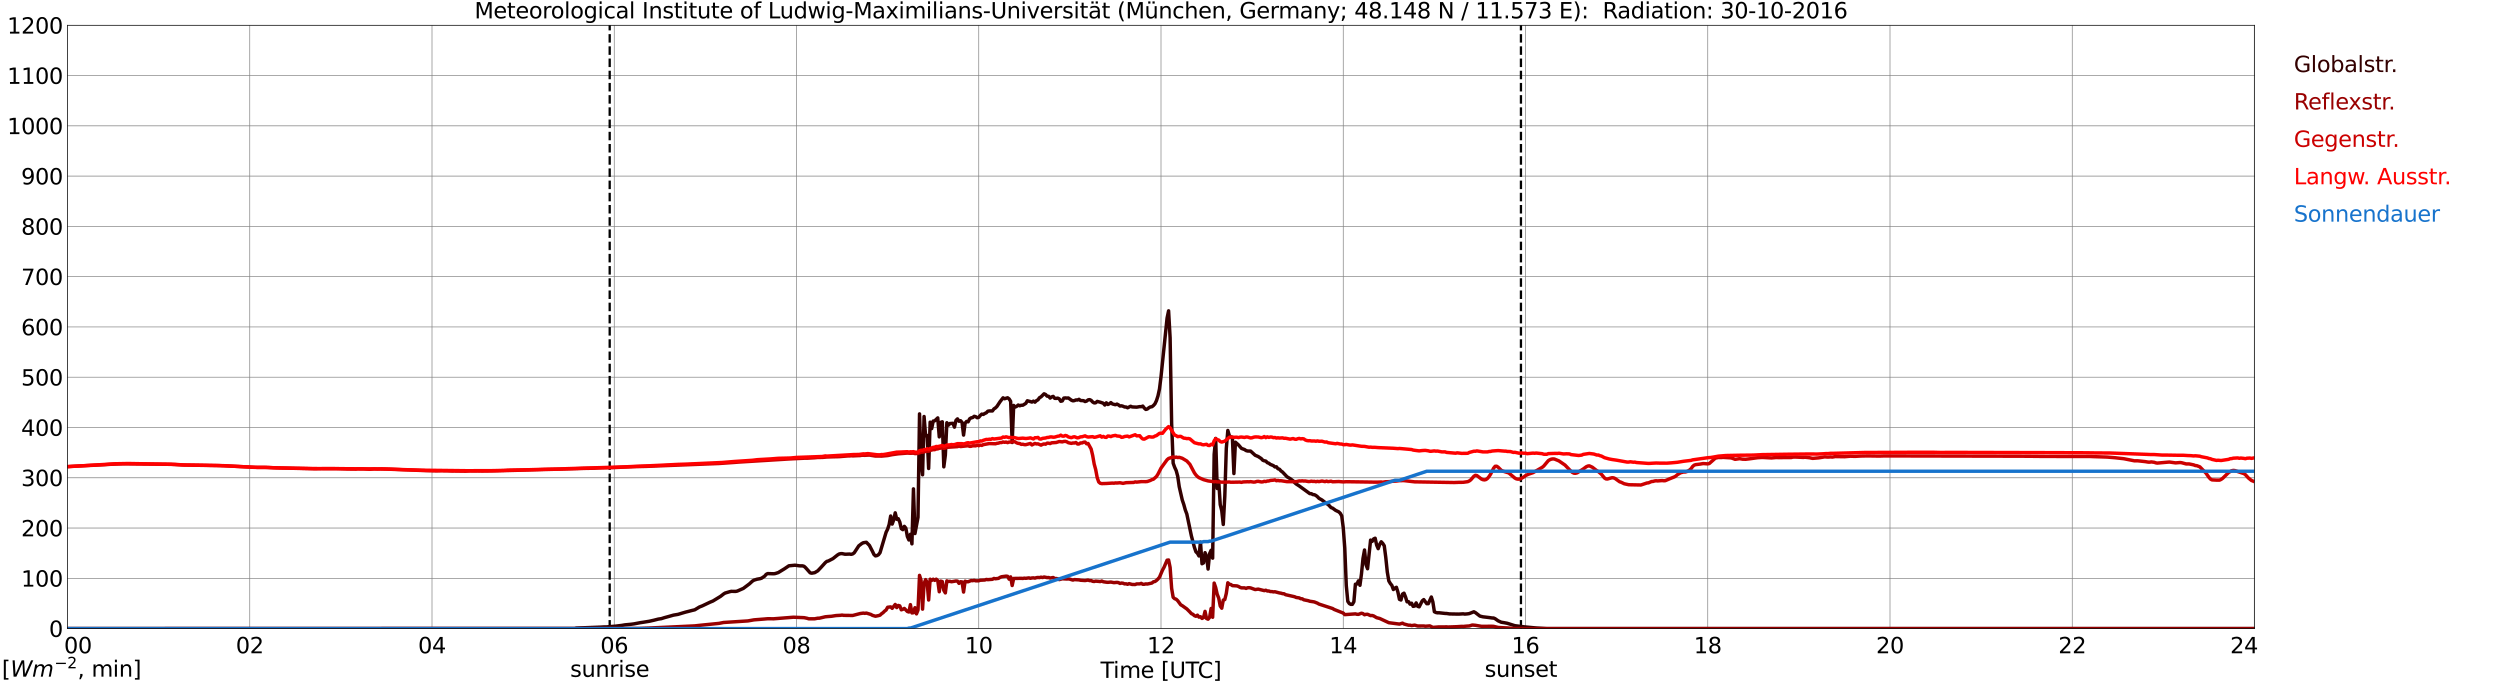 <?xml version="1.0" encoding="utf-8" standalone="no"?>
<!DOCTYPE svg PUBLIC "-//W3C//DTD SVG 1.1//EN"
  "http://www.w3.org/Graphics/SVG/1.1/DTD/svg11.dtd">
<svg xmlns:xlink="http://www.w3.org/1999/xlink" width="1085.4pt" height="296.64pt" viewBox="0 0 1085.4 296.64" xmlns="http://www.w3.org/2000/svg" version="1.1">
 <defs>
  <style type="text/css">*{stroke-linejoin: round; stroke-linecap: butt}</style>
 </defs>
 <g id="figure_1">
  <g id="patch_1">
   <path d="M 0 296.64 
L 1085.4 296.64 
L 1085.4 0 
L 0 0 
z
" style="fill: #ffffff"/>
  </g>
  <g id="axes_1">
   <g id="patch_2">
    <path d="M 29.306 272.909 
L 978.814 272.909 
L 978.814 10.976 
L 29.306 10.976 
z
" style="fill: #ffffff"/>
   </g>
   <g id="patch_3">
    <path d="M 978.814 272.909 
L 978.814 272.909 
L 978.814 10.976 
L 978.814 10.976 
z
" clip-path="url(#pbbd80084e9)" style="fill: #d3d3d3; opacity: 0.25; stroke: #d3d3d3; stroke-linejoin: miter"/>
   </g>
   <g id="matplotlib.axis_1">
    <g id="xtick_1">
     <g id="line2d_1">
      <path d="M 29.306 272.909 
L 29.306 10.976 
" clip-path="url(#pbbd80084e9)" style="fill: none; stroke: #808080; stroke-width: 0.3; stroke-linecap: square"/>
     </g>
     <g id="line2d_2"/>
     <g id="text_1">
      <!--    00 -->
      <g transform="translate(18.733 283.627) scale(0.095 -0.095)">
       <defs>
        <path id="DejaVuSans-20" transform="scale(0.016)"/>
        <path id="DejaVuSans-30" d="M 2034 4250 
Q 1547 4250 1301 3770 
Q 1056 3291 1056 2328 
Q 1056 1369 1301 889 
Q 1547 409 2034 409 
Q 2525 409 2770 889 
Q 3016 1369 3016 2328 
Q 3016 3291 2770 3770 
Q 2525 4250 2034 4250 
z
M 2034 4750 
Q 2819 4750 3233 4129 
Q 3647 3509 3647 2328 
Q 3647 1150 3233 529 
Q 2819 -91 2034 -91 
Q 1250 -91 836 529 
Q 422 1150 422 2328 
Q 422 3509 836 4129 
Q 1250 4750 2034 4750 
z
" transform="scale(0.016)"/>
       </defs>
       <use xlink:href="#DejaVuSans-20"/>
       <use xlink:href="#DejaVuSans-20" transform="translate(31.787 0)"/>
       <use xlink:href="#DejaVuSans-20" transform="translate(63.574 0)"/>
       <use xlink:href="#DejaVuSans-30" transform="translate(95.361 0)"/>
       <use xlink:href="#DejaVuSans-30" transform="translate(158.984 0)"/>
      </g>
     </g>
    </g>
    <g id="xtick_2">
     <g id="line2d_3">
      <path d="M 108.431 272.909 
L 108.431 10.976 
" clip-path="url(#pbbd80084e9)" style="fill: none; stroke: #808080; stroke-width: 0.3; stroke-linecap: square"/>
     </g>
     <g id="line2d_4"/>
     <g id="text_2">
      <!-- 02 -->
      <g transform="translate(102.387 283.627) scale(0.095 -0.095)">
       <defs>
        <path id="DejaVuSans-32" d="M 1228 531 
L 3431 531 
L 3431 0 
L 469 0 
L 469 531 
Q 828 903 1448 1529 
Q 2069 2156 2228 2338 
Q 2531 2678 2651 2914 
Q 2772 3150 2772 3378 
Q 2772 3750 2511 3984 
Q 2250 4219 1831 4219 
Q 1534 4219 1204 4116 
Q 875 4013 500 3803 
L 500 4441 
Q 881 4594 1212 4672 
Q 1544 4750 1819 4750 
Q 2544 4750 2975 4387 
Q 3406 4025 3406 3419 
Q 3406 3131 3298 2873 
Q 3191 2616 2906 2266 
Q 2828 2175 2409 1742 
Q 1991 1309 1228 531 
z
" transform="scale(0.016)"/>
       </defs>
       <use xlink:href="#DejaVuSans-30"/>
       <use xlink:href="#DejaVuSans-32" transform="translate(63.623 0)"/>
      </g>
     </g>
    </g>
    <g id="xtick_3">
     <g id="line2d_5">
      <path d="M 187.557 272.909 
L 187.557 10.976 
" clip-path="url(#pbbd80084e9)" style="fill: none; stroke: #808080; stroke-width: 0.3; stroke-linecap: square"/>
     </g>
     <g id="line2d_6"/>
     <g id="text_3">
      <!-- 04 -->
      <g transform="translate(181.513 283.627) scale(0.095 -0.095)">
       <defs>
        <path id="DejaVuSans-34" d="M 2419 4116 
L 825 1625 
L 2419 1625 
L 2419 4116 
z
M 2253 4666 
L 3047 4666 
L 3047 1625 
L 3713 1625 
L 3713 1100 
L 3047 1100 
L 3047 0 
L 2419 0 
L 2419 1100 
L 313 1100 
L 313 1709 
L 2253 4666 
z
" transform="scale(0.016)"/>
       </defs>
       <use xlink:href="#DejaVuSans-30"/>
       <use xlink:href="#DejaVuSans-34" transform="translate(63.623 0)"/>
      </g>
     </g>
    </g>
    <g id="xtick_4">
     <g id="line2d_7">
      <path d="M 266.683 272.909 
L 266.683 10.976 
" clip-path="url(#pbbd80084e9)" style="fill: none; stroke: #808080; stroke-width: 0.3; stroke-linecap: square"/>
     </g>
     <g id="line2d_8"/>
     <g id="text_4">
      <!-- 06 -->
      <g transform="translate(260.638 283.627) scale(0.095 -0.095)">
       <defs>
        <path id="DejaVuSans-36" d="M 2113 2584 
Q 1688 2584 1439 2293 
Q 1191 2003 1191 1497 
Q 1191 994 1439 701 
Q 1688 409 2113 409 
Q 2538 409 2786 701 
Q 3034 994 3034 1497 
Q 3034 2003 2786 2293 
Q 2538 2584 2113 2584 
z
M 3366 4563 
L 3366 3988 
Q 3128 4100 2886 4159 
Q 2644 4219 2406 4219 
Q 1781 4219 1451 3797 
Q 1122 3375 1075 2522 
Q 1259 2794 1537 2939 
Q 1816 3084 2150 3084 
Q 2853 3084 3261 2657 
Q 3669 2231 3669 1497 
Q 3669 778 3244 343 
Q 2819 -91 2113 -91 
Q 1303 -91 875 529 
Q 447 1150 447 2328 
Q 447 3434 972 4092 
Q 1497 4750 2381 4750 
Q 2619 4750 2861 4703 
Q 3103 4656 3366 4563 
z
" transform="scale(0.016)"/>
       </defs>
       <use xlink:href="#DejaVuSans-30"/>
       <use xlink:href="#DejaVuSans-36" transform="translate(63.623 0)"/>
      </g>
     </g>
    </g>
    <g id="xtick_5">
     <g id="line2d_9">
      <path d="M 345.808 272.909 
L 345.808 10.976 
" clip-path="url(#pbbd80084e9)" style="fill: none; stroke: #808080; stroke-width: 0.3; stroke-linecap: square"/>
     </g>
     <g id="line2d_10"/>
     <g id="text_5">
      <!-- 08 -->
      <g transform="translate(339.764 283.627) scale(0.095 -0.095)">
       <defs>
        <path id="DejaVuSans-38" d="M 2034 2216 
Q 1584 2216 1326 1975 
Q 1069 1734 1069 1313 
Q 1069 891 1326 650 
Q 1584 409 2034 409 
Q 2484 409 2743 651 
Q 3003 894 3003 1313 
Q 3003 1734 2745 1975 
Q 2488 2216 2034 2216 
z
M 1403 2484 
Q 997 2584 770 2862 
Q 544 3141 544 3541 
Q 544 4100 942 4425 
Q 1341 4750 2034 4750 
Q 2731 4750 3128 4425 
Q 3525 4100 3525 3541 
Q 3525 3141 3298 2862 
Q 3072 2584 2669 2484 
Q 3125 2378 3379 2068 
Q 3634 1759 3634 1313 
Q 3634 634 3220 271 
Q 2806 -91 2034 -91 
Q 1263 -91 848 271 
Q 434 634 434 1313 
Q 434 1759 690 2068 
Q 947 2378 1403 2484 
z
M 1172 3481 
Q 1172 3119 1398 2916 
Q 1625 2713 2034 2713 
Q 2441 2713 2670 2916 
Q 2900 3119 2900 3481 
Q 2900 3844 2670 4047 
Q 2441 4250 2034 4250 
Q 1625 4250 1398 4047 
Q 1172 3844 1172 3481 
z
" transform="scale(0.016)"/>
       </defs>
       <use xlink:href="#DejaVuSans-30"/>
       <use xlink:href="#DejaVuSans-38" transform="translate(63.623 0)"/>
      </g>
     </g>
    </g>
    <g id="xtick_6">
     <g id="line2d_11">
      <path d="M 424.934 272.909 
L 424.934 10.976 
" clip-path="url(#pbbd80084e9)" style="fill: none; stroke: #808080; stroke-width: 0.3; stroke-linecap: square"/>
     </g>
     <g id="line2d_12"/>
     <g id="text_6">
      <!-- 10 -->
      <g transform="translate(418.89 283.627) scale(0.095 -0.095)">
       <defs>
        <path id="DejaVuSans-31" d="M 794 531 
L 1825 531 
L 1825 4091 
L 703 3866 
L 703 4441 
L 1819 4666 
L 2450 4666 
L 2450 531 
L 3481 531 
L 3481 0 
L 794 0 
L 794 531 
z
" transform="scale(0.016)"/>
       </defs>
       <use xlink:href="#DejaVuSans-31"/>
       <use xlink:href="#DejaVuSans-30" transform="translate(63.623 0)"/>
      </g>
     </g>
    </g>
    <g id="xtick_7">
     <g id="line2d_13">
      <path d="M 504.06 272.909 
L 504.06 10.976 
" clip-path="url(#pbbd80084e9)" style="fill: none; stroke: #808080; stroke-width: 0.3; stroke-linecap: square"/>
     </g>
     <g id="line2d_14"/>
     <g id="text_7">
      <!-- 12 -->
      <g transform="translate(498.015 283.627) scale(0.095 -0.095)">
       <use xlink:href="#DejaVuSans-31"/>
       <use xlink:href="#DejaVuSans-32" transform="translate(63.623 0)"/>
      </g>
     </g>
    </g>
    <g id="xtick_8">
     <g id="line2d_15">
      <path d="M 583.185 272.909 
L 583.185 10.976 
" clip-path="url(#pbbd80084e9)" style="fill: none; stroke: #808080; stroke-width: 0.3; stroke-linecap: square"/>
     </g>
     <g id="line2d_16"/>
     <g id="text_8">
      <!-- 14 -->
      <g transform="translate(577.141 283.627) scale(0.095 -0.095)">
       <use xlink:href="#DejaVuSans-31"/>
       <use xlink:href="#DejaVuSans-34" transform="translate(63.623 0)"/>
      </g>
     </g>
    </g>
    <g id="xtick_9">
     <g id="line2d_17">
      <path d="M 662.311 272.909 
L 662.311 10.976 
" clip-path="url(#pbbd80084e9)" style="fill: none; stroke: #808080; stroke-width: 0.3; stroke-linecap: square"/>
     </g>
     <g id="line2d_18"/>
     <g id="text_9">
      <!-- 16 -->
      <g transform="translate(656.267 283.627) scale(0.095 -0.095)">
       <use xlink:href="#DejaVuSans-31"/>
       <use xlink:href="#DejaVuSans-36" transform="translate(63.623 0)"/>
      </g>
     </g>
    </g>
    <g id="xtick_10">
     <g id="line2d_19">
      <path d="M 741.437 272.909 
L 741.437 10.976 
" clip-path="url(#pbbd80084e9)" style="fill: none; stroke: #808080; stroke-width: 0.3; stroke-linecap: square"/>
     </g>
     <g id="line2d_20"/>
     <g id="text_10">
      <!-- 18 -->
      <g transform="translate(735.392 283.627) scale(0.095 -0.095)">
       <use xlink:href="#DejaVuSans-31"/>
       <use xlink:href="#DejaVuSans-38" transform="translate(63.623 0)"/>
      </g>
     </g>
    </g>
    <g id="xtick_11">
     <g id="line2d_21">
      <path d="M 820.562 272.909 
L 820.562 10.976 
" clip-path="url(#pbbd80084e9)" style="fill: none; stroke: #808080; stroke-width: 0.3; stroke-linecap: square"/>
     </g>
     <g id="line2d_22"/>
     <g id="text_11">
      <!-- 20 -->
      <g transform="translate(814.518 283.627) scale(0.095 -0.095)">
       <use xlink:href="#DejaVuSans-32"/>
       <use xlink:href="#DejaVuSans-30" transform="translate(63.623 0)"/>
      </g>
     </g>
    </g>
    <g id="xtick_12">
     <g id="line2d_23">
      <path d="M 899.688 272.909 
L 899.688 10.976 
" clip-path="url(#pbbd80084e9)" style="fill: none; stroke: #808080; stroke-width: 0.3; stroke-linecap: square"/>
     </g>
     <g id="line2d_24"/>
     <g id="text_12">
      <!-- 22 -->
      <g transform="translate(893.644 283.627) scale(0.095 -0.095)">
       <use xlink:href="#DejaVuSans-32"/>
       <use xlink:href="#DejaVuSans-32" transform="translate(63.623 0)"/>
      </g>
     </g>
    </g>
    <g id="xtick_13">
     <g id="line2d_25">
      <path d="M 978.814 272.909 
L 978.814 10.976 
" clip-path="url(#pbbd80084e9)" style="fill: none; stroke: #808080; stroke-width: 0.3; stroke-linecap: square"/>
     </g>
     <g id="line2d_26"/>
     <g id="text_13">
      <!-- 24    -->
      <g transform="translate(968.241 283.627) scale(0.095 -0.095)">
       <use xlink:href="#DejaVuSans-32"/>
       <use xlink:href="#DejaVuSans-34" transform="translate(63.623 0)"/>
       <use xlink:href="#DejaVuSans-20" transform="translate(127.246 0)"/>
       <use xlink:href="#DejaVuSans-20" transform="translate(159.033 0)"/>
       <use xlink:href="#DejaVuSans-20" transform="translate(190.82 0)"/>
      </g>
     </g>
    </g>
    <g id="text_14">
     <!-- Time [UTC] -->
     <g transform="translate(477.806 294.322) scale(0.095 -0.095)">
      <defs>
       <path id="DejaVuSans-54" d="M -19 4666 
L 3928 4666 
L 3928 4134 
L 2272 4134 
L 2272 0 
L 1638 0 
L 1638 4134 
L -19 4134 
L -19 4666 
z
" transform="scale(0.016)"/>
       <path id="DejaVuSans-69" d="M 603 3500 
L 1178 3500 
L 1178 0 
L 603 0 
L 603 3500 
z
M 603 4863 
L 1178 4863 
L 1178 4134 
L 603 4134 
L 603 4863 
z
" transform="scale(0.016)"/>
       <path id="DejaVuSans-6d" d="M 3328 2828 
Q 3544 3216 3844 3400 
Q 4144 3584 4550 3584 
Q 5097 3584 5394 3201 
Q 5691 2819 5691 2113 
L 5691 0 
L 5113 0 
L 5113 2094 
Q 5113 2597 4934 2840 
Q 4756 3084 4391 3084 
Q 3944 3084 3684 2787 
Q 3425 2491 3425 1978 
L 3425 0 
L 2847 0 
L 2847 2094 
Q 2847 2600 2669 2842 
Q 2491 3084 2119 3084 
Q 1678 3084 1418 2786 
Q 1159 2488 1159 1978 
L 1159 0 
L 581 0 
L 581 3500 
L 1159 3500 
L 1159 2956 
Q 1356 3278 1631 3431 
Q 1906 3584 2284 3584 
Q 2666 3584 2933 3390 
Q 3200 3197 3328 2828 
z
" transform="scale(0.016)"/>
       <path id="DejaVuSans-65" d="M 3597 1894 
L 3597 1613 
L 953 1613 
Q 991 1019 1311 708 
Q 1631 397 2203 397 
Q 2534 397 2845 478 
Q 3156 559 3463 722 
L 3463 178 
Q 3153 47 2828 -22 
Q 2503 -91 2169 -91 
Q 1331 -91 842 396 
Q 353 884 353 1716 
Q 353 2575 817 3079 
Q 1281 3584 2069 3584 
Q 2775 3584 3186 3129 
Q 3597 2675 3597 1894 
z
M 3022 2063 
Q 3016 2534 2758 2815 
Q 2500 3097 2075 3097 
Q 1594 3097 1305 2825 
Q 1016 2553 972 2059 
L 3022 2063 
z
" transform="scale(0.016)"/>
       <path id="DejaVuSans-5b" d="M 550 4863 
L 1875 4863 
L 1875 4416 
L 1125 4416 
L 1125 -397 
L 1875 -397 
L 1875 -844 
L 550 -844 
L 550 4863 
z
" transform="scale(0.016)"/>
       <path id="DejaVuSans-55" d="M 556 4666 
L 1191 4666 
L 1191 1831 
Q 1191 1081 1462 751 
Q 1734 422 2344 422 
Q 2950 422 3222 751 
Q 3494 1081 3494 1831 
L 3494 4666 
L 4128 4666 
L 4128 1753 
Q 4128 841 3676 375 
Q 3225 -91 2344 -91 
Q 1459 -91 1007 375 
Q 556 841 556 1753 
L 556 4666 
z
" transform="scale(0.016)"/>
       <path id="DejaVuSans-43" d="M 4122 4306 
L 4122 3641 
Q 3803 3938 3442 4084 
Q 3081 4231 2675 4231 
Q 1875 4231 1450 3742 
Q 1025 3253 1025 2328 
Q 1025 1406 1450 917 
Q 1875 428 2675 428 
Q 3081 428 3442 575 
Q 3803 722 4122 1019 
L 4122 359 
Q 3791 134 3420 21 
Q 3050 -91 2638 -91 
Q 1578 -91 968 557 
Q 359 1206 359 2328 
Q 359 3453 968 4101 
Q 1578 4750 2638 4750 
Q 3056 4750 3426 4639 
Q 3797 4528 4122 4306 
z
" transform="scale(0.016)"/>
       <path id="DejaVuSans-5d" d="M 1947 4863 
L 1947 -844 
L 622 -844 
L 622 -397 
L 1369 -397 
L 1369 4416 
L 622 4416 
L 622 4863 
L 1947 4863 
z
" transform="scale(0.016)"/>
      </defs>
      <use xlink:href="#DejaVuSans-54"/>
      <use xlink:href="#DejaVuSans-69" transform="translate(57.959 0)"/>
      <use xlink:href="#DejaVuSans-6d" transform="translate(85.742 0)"/>
      <use xlink:href="#DejaVuSans-65" transform="translate(183.154 0)"/>
      <use xlink:href="#DejaVuSans-20" transform="translate(244.678 0)"/>
      <use xlink:href="#DejaVuSans-5b" transform="translate(276.465 0)"/>
      <use xlink:href="#DejaVuSans-55" transform="translate(315.479 0)"/>
      <use xlink:href="#DejaVuSans-54" transform="translate(388.672 0)"/>
      <use xlink:href="#DejaVuSans-43" transform="translate(443.881 0)"/>
      <use xlink:href="#DejaVuSans-5d" transform="translate(513.705 0)"/>
     </g>
    </g>
   </g>
   <g id="matplotlib.axis_2">
    <g id="ytick_1">
     <g id="line2d_27">
      <path d="M 29.306 272.909 
L 978.814 272.909 
" clip-path="url(#pbbd80084e9)" style="fill: none; stroke: #808080; stroke-width: 0.3; stroke-linecap: square"/>
     </g>
     <g id="line2d_28"/>
     <g id="text_15">
      <!-- 0 -->
      <g transform="translate(21.261 276.518) scale(0.095 -0.095)">
       <use xlink:href="#DejaVuSans-30"/>
      </g>
     </g>
    </g>
    <g id="ytick_2">
     <g id="line2d_29">
      <path d="M 29.306 251.081 
L 978.814 251.081 
" clip-path="url(#pbbd80084e9)" style="fill: none; stroke: #808080; stroke-width: 0.3; stroke-linecap: square"/>
     </g>
     <g id="line2d_30"/>
     <g id="text_16">
      <!-- 100 -->
      <g transform="translate(9.173 254.69) scale(0.095 -0.095)">
       <use xlink:href="#DejaVuSans-31"/>
       <use xlink:href="#DejaVuSans-30" transform="translate(63.623 0)"/>
       <use xlink:href="#DejaVuSans-30" transform="translate(127.246 0)"/>
      </g>
     </g>
    </g>
    <g id="ytick_3">
     <g id="line2d_31">
      <path d="M 29.306 229.253 
L 978.814 229.253 
" clip-path="url(#pbbd80084e9)" style="fill: none; stroke: #808080; stroke-width: 0.3; stroke-linecap: square"/>
     </g>
     <g id="line2d_32"/>
     <g id="text_17">
      <!-- 200 -->
      <g transform="translate(9.173 232.863) scale(0.095 -0.095)">
       <use xlink:href="#DejaVuSans-32"/>
       <use xlink:href="#DejaVuSans-30" transform="translate(63.623 0)"/>
       <use xlink:href="#DejaVuSans-30" transform="translate(127.246 0)"/>
      </g>
     </g>
    </g>
    <g id="ytick_4">
     <g id="line2d_33">
      <path d="M 29.306 207.426 
L 978.814 207.426 
" clip-path="url(#pbbd80084e9)" style="fill: none; stroke: #808080; stroke-width: 0.3; stroke-linecap: square"/>
     </g>
     <g id="line2d_34"/>
     <g id="text_18">
      <!-- 300 -->
      <g transform="translate(9.173 211.035) scale(0.095 -0.095)">
       <defs>
        <path id="DejaVuSans-33" d="M 2597 2516 
Q 3050 2419 3304 2112 
Q 3559 1806 3559 1356 
Q 3559 666 3084 287 
Q 2609 -91 1734 -91 
Q 1441 -91 1130 -33 
Q 819 25 488 141 
L 488 750 
Q 750 597 1062 519 
Q 1375 441 1716 441 
Q 2309 441 2620 675 
Q 2931 909 2931 1356 
Q 2931 1769 2642 2001 
Q 2353 2234 1838 2234 
L 1294 2234 
L 1294 2753 
L 1863 2753 
Q 2328 2753 2575 2939 
Q 2822 3125 2822 3475 
Q 2822 3834 2567 4026 
Q 2313 4219 1838 4219 
Q 1578 4219 1281 4162 
Q 984 4106 628 3988 
L 628 4550 
Q 988 4650 1302 4700 
Q 1616 4750 1894 4750 
Q 2613 4750 3031 4423 
Q 3450 4097 3450 3541 
Q 3450 3153 3228 2886 
Q 3006 2619 2597 2516 
z
" transform="scale(0.016)"/>
       </defs>
       <use xlink:href="#DejaVuSans-33"/>
       <use xlink:href="#DejaVuSans-30" transform="translate(63.623 0)"/>
       <use xlink:href="#DejaVuSans-30" transform="translate(127.246 0)"/>
      </g>
     </g>
    </g>
    <g id="ytick_5">
     <g id="line2d_35">
      <path d="M 29.306 185.598 
L 978.814 185.598 
" clip-path="url(#pbbd80084e9)" style="fill: none; stroke: #808080; stroke-width: 0.3; stroke-linecap: square"/>
     </g>
     <g id="line2d_36"/>
     <g id="text_19">
      <!-- 400 -->
      <g transform="translate(9.173 189.207) scale(0.095 -0.095)">
       <use xlink:href="#DejaVuSans-34"/>
       <use xlink:href="#DejaVuSans-30" transform="translate(63.623 0)"/>
       <use xlink:href="#DejaVuSans-30" transform="translate(127.246 0)"/>
      </g>
     </g>
    </g>
    <g id="ytick_6">
     <g id="line2d_37">
      <path d="M 29.306 163.77 
L 978.814 163.77 
" clip-path="url(#pbbd80084e9)" style="fill: none; stroke: #808080; stroke-width: 0.3; stroke-linecap: square"/>
     </g>
     <g id="line2d_38"/>
     <g id="text_20">
      <!-- 500 -->
      <g transform="translate(9.173 167.379) scale(0.095 -0.095)">
       <defs>
        <path id="DejaVuSans-35" d="M 691 4666 
L 3169 4666 
L 3169 4134 
L 1269 4134 
L 1269 2991 
Q 1406 3038 1543 3061 
Q 1681 3084 1819 3084 
Q 2600 3084 3056 2656 
Q 3513 2228 3513 1497 
Q 3513 744 3044 326 
Q 2575 -91 1722 -91 
Q 1428 -91 1123 -41 
Q 819 9 494 109 
L 494 744 
Q 775 591 1075 516 
Q 1375 441 1709 441 
Q 2250 441 2565 725 
Q 2881 1009 2881 1497 
Q 2881 1984 2565 2268 
Q 2250 2553 1709 2553 
Q 1456 2553 1204 2497 
Q 953 2441 691 2322 
L 691 4666 
z
" transform="scale(0.016)"/>
       </defs>
       <use xlink:href="#DejaVuSans-35"/>
       <use xlink:href="#DejaVuSans-30" transform="translate(63.623 0)"/>
       <use xlink:href="#DejaVuSans-30" transform="translate(127.246 0)"/>
      </g>
     </g>
    </g>
    <g id="ytick_7">
     <g id="line2d_39">
      <path d="M 29.306 141.942 
L 978.814 141.942 
" clip-path="url(#pbbd80084e9)" style="fill: none; stroke: #808080; stroke-width: 0.3; stroke-linecap: square"/>
     </g>
     <g id="line2d_40"/>
     <g id="text_21">
      <!-- 600 -->
      <g transform="translate(9.173 145.551) scale(0.095 -0.095)">
       <use xlink:href="#DejaVuSans-36"/>
       <use xlink:href="#DejaVuSans-30" transform="translate(63.623 0)"/>
       <use xlink:href="#DejaVuSans-30" transform="translate(127.246 0)"/>
      </g>
     </g>
    </g>
    <g id="ytick_8">
     <g id="line2d_41">
      <path d="M 29.306 120.114 
L 978.814 120.114 
" clip-path="url(#pbbd80084e9)" style="fill: none; stroke: #808080; stroke-width: 0.3; stroke-linecap: square"/>
     </g>
     <g id="line2d_42"/>
     <g id="text_22">
      <!-- 700 -->
      <g transform="translate(9.173 123.724) scale(0.095 -0.095)">
       <defs>
        <path id="DejaVuSans-37" d="M 525 4666 
L 3525 4666 
L 3525 4397 
L 1831 0 
L 1172 0 
L 2766 4134 
L 525 4134 
L 525 4666 
z
" transform="scale(0.016)"/>
       </defs>
       <use xlink:href="#DejaVuSans-37"/>
       <use xlink:href="#DejaVuSans-30" transform="translate(63.623 0)"/>
       <use xlink:href="#DejaVuSans-30" transform="translate(127.246 0)"/>
      </g>
     </g>
    </g>
    <g id="ytick_9">
     <g id="line2d_43">
      <path d="M 29.306 98.287 
L 978.814 98.287 
" clip-path="url(#pbbd80084e9)" style="fill: none; stroke: #808080; stroke-width: 0.3; stroke-linecap: square"/>
     </g>
     <g id="line2d_44"/>
     <g id="text_23">
      <!-- 800 -->
      <g transform="translate(9.173 101.896) scale(0.095 -0.095)">
       <use xlink:href="#DejaVuSans-38"/>
       <use xlink:href="#DejaVuSans-30" transform="translate(63.623 0)"/>
       <use xlink:href="#DejaVuSans-30" transform="translate(127.246 0)"/>
      </g>
     </g>
    </g>
    <g id="ytick_10">
     <g id="line2d_45">
      <path d="M 29.306 76.459 
L 978.814 76.459 
" clip-path="url(#pbbd80084e9)" style="fill: none; stroke: #808080; stroke-width: 0.3; stroke-linecap: square"/>
     </g>
     <g id="line2d_46"/>
     <g id="text_24">
      <!-- 900 -->
      <g transform="translate(9.173 80.068) scale(0.095 -0.095)">
       <defs>
        <path id="DejaVuSans-39" d="M 703 97 
L 703 672 
Q 941 559 1184 500 
Q 1428 441 1663 441 
Q 2288 441 2617 861 
Q 2947 1281 2994 2138 
Q 2813 1869 2534 1725 
Q 2256 1581 1919 1581 
Q 1219 1581 811 2004 
Q 403 2428 403 3163 
Q 403 3881 828 4315 
Q 1253 4750 1959 4750 
Q 2769 4750 3195 4129 
Q 3622 3509 3622 2328 
Q 3622 1225 3098 567 
Q 2575 -91 1691 -91 
Q 1453 -91 1209 -44 
Q 966 3 703 97 
z
M 1959 2075 
Q 2384 2075 2632 2365 
Q 2881 2656 2881 3163 
Q 2881 3666 2632 3958 
Q 2384 4250 1959 4250 
Q 1534 4250 1286 3958 
Q 1038 3666 1038 3163 
Q 1038 2656 1286 2365 
Q 1534 2075 1959 2075 
z
" transform="scale(0.016)"/>
       </defs>
       <use xlink:href="#DejaVuSans-39"/>
       <use xlink:href="#DejaVuSans-30" transform="translate(63.623 0)"/>
       <use xlink:href="#DejaVuSans-30" transform="translate(127.246 0)"/>
      </g>
     </g>
    </g>
    <g id="ytick_11">
     <g id="line2d_47">
      <path d="M 29.306 54.631 
L 978.814 54.631 
" clip-path="url(#pbbd80084e9)" style="fill: none; stroke: #808080; stroke-width: 0.3; stroke-linecap: square"/>
     </g>
     <g id="line2d_48"/>
     <g id="text_25">
      <!-- 1000 -->
      <g transform="translate(3.128 58.24) scale(0.095 -0.095)">
       <use xlink:href="#DejaVuSans-31"/>
       <use xlink:href="#DejaVuSans-30" transform="translate(63.623 0)"/>
       <use xlink:href="#DejaVuSans-30" transform="translate(127.246 0)"/>
       <use xlink:href="#DejaVuSans-30" transform="translate(190.869 0)"/>
      </g>
     </g>
    </g>
    <g id="ytick_12">
     <g id="line2d_49">
      <path d="M 29.306 32.803 
L 978.814 32.803 
" clip-path="url(#pbbd80084e9)" style="fill: none; stroke: #808080; stroke-width: 0.3; stroke-linecap: square"/>
     </g>
     <g id="line2d_50"/>
     <g id="text_26">
      <!-- 1100 -->
      <g transform="translate(3.128 36.413) scale(0.095 -0.095)">
       <use xlink:href="#DejaVuSans-31"/>
       <use xlink:href="#DejaVuSans-31" transform="translate(63.623 0)"/>
       <use xlink:href="#DejaVuSans-30" transform="translate(127.246 0)"/>
       <use xlink:href="#DejaVuSans-30" transform="translate(190.869 0)"/>
      </g>
     </g>
    </g>
    <g id="ytick_13">
     <g id="line2d_51">
      <path d="M 29.306 10.976 
L 978.814 10.976 
" clip-path="url(#pbbd80084e9)" style="fill: none; stroke: #808080; stroke-width: 0.3; stroke-linecap: square"/>
     </g>
     <g id="line2d_52"/>
     <g id="text_27">
      <!-- 1200 -->
      <g transform="translate(3.128 14.585) scale(0.095 -0.095)">
       <use xlink:href="#DejaVuSans-31"/>
       <use xlink:href="#DejaVuSans-32" transform="translate(63.623 0)"/>
       <use xlink:href="#DejaVuSans-30" transform="translate(127.246 0)"/>
       <use xlink:href="#DejaVuSans-30" transform="translate(190.869 0)"/>
      </g>
     </g>
    </g>
   </g>
   <g id="line2d_53">
    <path d="M 264.705 272.909 
L 264.705 10.976 
" clip-path="url(#pbbd80084e9)" style="fill: none; stroke-dasharray: 3.7,1.6; stroke-dashoffset: 0; stroke: #000000"/>
   </g>
   <g id="line2d_54">
    <path d="M 660.333 272.909 
L 660.333 10.976 
" clip-path="url(#pbbd80084e9)" style="fill: none; stroke-dasharray: 3.7,1.6; stroke-dashoffset: 0; stroke: #000000"/>
   </g>
   <g id="line2d_55">
    <path d="M 29.306 272.909 
L 249.539 272.909 
L 250.198 272.699 
L 252.176 272.603 
L 260.748 272.274 
L 262.067 272.197 
L 263.386 272.178 
L 267.342 271.848 
L 269.98 271.518 
L 271.298 271.287 
L 273.936 271.034 
L 275.255 270.859 
L 276.573 270.608 
L 277.892 270.357 
L 279.211 270.163 
L 281.849 269.737 
L 283.827 269.292 
L 285.805 268.788 
L 287.124 268.593 
L 288.442 268.168 
L 290.42 267.626 
L 292.399 267.063 
L 294.377 266.734 
L 296.355 266.133 
L 297.674 265.747 
L 298.992 265.418 
L 300.311 265.068 
L 301.63 264.758 
L 302.949 263.966 
L 303.608 263.558 
L 304.927 263.036 
L 308.224 261.467 
L 309.543 260.923 
L 312.839 258.911 
L 314.158 257.883 
L 314.818 257.477 
L 316.796 256.896 
L 317.455 256.741 
L 319.433 256.761 
L 320.093 256.625 
L 322.73 255.462 
L 325.368 253.486 
L 326.686 252.286 
L 327.346 251.88 
L 328.665 251.472 
L 329.983 251.24 
L 330.643 251.026 
L 331.961 250.156 
L 332.621 249.381 
L 333.28 249.031 
L 335.918 249.11 
L 336.577 249.012 
L 337.896 248.586 
L 340.533 246.98 
L 342.512 245.644 
L 345.149 245.391 
L 347.127 245.661 
L 348.446 245.681 
L 349.105 245.875 
L 349.765 246.475 
L 351.743 248.704 
L 352.402 248.859 
L 353.721 248.625 
L 355.04 247.831 
L 356.359 246.436 
L 358.337 244.249 
L 358.996 243.725 
L 359.655 243.55 
L 361.634 242.525 
L 363.612 240.955 
L 364.271 240.549 
L 364.93 240.375 
L 365.59 240.355 
L 366.909 240.626 
L 368.887 240.549 
L 369.546 240.665 
L 370.206 240.49 
L 370.865 240.008 
L 372.843 236.985 
L 374.162 235.978 
L 374.821 235.629 
L 376.14 235.435 
L 377.459 236.793 
L 378.777 239.349 
L 379.437 240.743 
L 380.096 241.344 
L 380.756 241.208 
L 381.415 240.82 
L 382.074 239.949 
L 384.712 231.078 
L 385.371 229.742 
L 386.031 227.708 
L 386.69 224.028 
L 387.349 227.533 
L 388.009 225.713 
L 388.668 222.653 
L 389.328 225.442 
L 389.987 225.209 
L 390.646 226.643 
L 391.306 229.509 
L 391.965 229.954 
L 392.624 228.522 
L 393.284 229.317 
L 393.943 232.938 
L 394.603 234.429 
L 395.262 231.969 
L 395.921 236.114 
L 396.581 212.252 
L 397.24 231.639 
L 398.559 224.591 
L 399.218 179.696 
L 399.878 200.129 
L 400.537 206.131 
L 401.196 180.837 
L 401.856 189.223 
L 402.515 189.049 
L 403.175 203.4 
L 403.834 183.297 
L 404.493 186.087 
L 405.153 182.813 
L 405.812 182.716 
L 407.131 181.437 
L 407.79 189.669 
L 408.45 183.376 
L 409.109 183.122 
L 409.768 202.685 
L 410.428 197.649 
L 411.087 183.531 
L 411.746 184.596 
L 412.406 183.878 
L 413.725 183.782 
L 414.384 185.447 
L 415.043 182.503 
L 415.703 181.863 
L 416.362 182.891 
L 417.022 182.658 
L 417.681 183.376 
L 418.34 188.894 
L 419 183.742 
L 419.659 182.968 
L 420.318 183.142 
L 420.978 181.826 
L 421.637 181.418 
L 422.297 181.282 
L 422.956 180.741 
L 423.615 180.916 
L 424.275 181.361 
L 424.934 181.186 
L 425.593 180.372 
L 426.253 179.792 
L 426.912 179.927 
L 427.572 179.501 
L 428.231 179.211 
L 428.89 178.512 
L 429.55 178.416 
L 430.869 178.416 
L 431.528 177.526 
L 432.187 177.1 
L 432.847 176.441 
L 434.165 174.426 
L 435.484 172.722 
L 436.144 173.11 
L 437.462 172.702 
L 438.122 173.186 
L 438.781 174.252 
L 439.44 192.109 
L 440.1 176.035 
L 440.759 176.731 
L 441.419 176.402 
L 442.078 175.841 
L 442.737 176.17 
L 443.397 175.937 
L 444.056 175.937 
L 445.375 175.125 
L 446.034 174.001 
L 447.353 174.35 
L 448.012 174.562 
L 448.672 174.156 
L 449.331 174.601 
L 449.991 173.961 
L 450.65 173.575 
L 451.309 172.665 
L 451.969 172.296 
L 453.287 170.98 
L 453.947 171.27 
L 454.606 171.986 
L 455.266 172.045 
L 455.925 172.82 
L 456.584 172.335 
L 457.244 172.102 
L 457.903 172.935 
L 458.563 172.975 
L 459.222 172.839 
L 459.881 173.167 
L 460.541 174.215 
L 461.2 174.06 
L 461.859 172.839 
L 462.519 172.761 
L 463.178 172.839 
L 463.838 172.78 
L 465.156 173.75 
L 465.816 174.02 
L 466.475 173.922 
L 467.134 173.632 
L 467.794 173.691 
L 468.453 173.361 
L 469.113 173.885 
L 470.431 173.961 
L 471.091 174.33 
L 471.75 174.136 
L 472.409 173.612 
L 473.069 173.496 
L 473.728 173.826 
L 474.388 174.525 
L 475.047 174.931 
L 475.706 174.872 
L 476.366 174.271 
L 477.685 174.621 
L 479.003 175.066 
L 479.663 175.841 
L 480.322 174.891 
L 480.981 175.607 
L 481.641 175.317 
L 482.3 174.795 
L 482.96 175.376 
L 484.278 175.725 
L 484.938 175.435 
L 485.597 175.782 
L 486.256 176.286 
L 486.916 176.19 
L 487.575 176.382 
L 488.235 176.692 
L 488.894 176.712 
L 489.553 177.041 
L 490.872 176.382 
L 491.532 176.672 
L 493.51 176.771 
L 494.828 176.537 
L 495.488 176.576 
L 496.147 176.306 
L 496.807 177.157 
L 497.466 177.757 
L 498.125 177.583 
L 498.785 177.041 
L 499.444 176.672 
L 500.103 176.596 
L 500.763 176.072 
L 501.422 175.337 
L 502.082 173.961 
L 502.741 171.91 
L 503.4 168.886 
L 504.06 163.6 
L 506.697 138.111 
L 507.357 134.955 
L 508.016 146.692 
L 508.675 183.838 
L 509.335 201.095 
L 509.994 202.898 
L 510.654 204.311 
L 511.313 206.751 
L 511.972 211.304 
L 513.291 217.076 
L 513.95 219.031 
L 514.61 221.413 
L 515.269 223.157 
L 517.247 232.647 
L 518.566 237.644 
L 519.226 239.58 
L 519.885 240.2 
L 520.544 241.381 
L 521.204 235.378 
L 521.863 244.751 
L 522.522 244.384 
L 523.182 239.949 
L 523.841 241.555 
L 524.501 247.056 
L 525.16 240.375 
L 525.819 238.903 
L 526.479 242.33 
L 527.138 197.28 
L 527.797 190.347 
L 528.457 212.077 
L 529.116 208.825 
L 529.776 219.09 
L 530.435 221.742 
L 531.094 227.688 
L 531.754 215.487 
L 532.413 194.685 
L 533.073 186.899 
L 533.732 189.147 
L 534.391 189.708 
L 535.051 189.883 
L 535.71 205.59 
L 536.369 191.993 
L 537.688 193.155 
L 539.007 194.685 
L 540.326 195.169 
L 540.985 195.615 
L 541.644 195.809 
L 542.963 195.848 
L 544.941 197.649 
L 546.26 198.21 
L 547.579 199.083 
L 548.238 199.799 
L 548.898 200.07 
L 549.557 200.168 
L 550.216 200.884 
L 550.876 201.115 
L 551.535 201.619 
L 552.854 202.161 
L 553.513 202.724 
L 554.173 202.665 
L 554.832 203.518 
L 555.491 203.71 
L 556.151 204.466 
L 556.81 204.931 
L 558.788 207.004 
L 560.107 207.799 
L 561.426 208.766 
L 562.085 209.541 
L 562.745 210.121 
L 564.063 210.975 
L 566.042 212.407 
L 568.679 214.325 
L 569.338 214.325 
L 569.998 214.731 
L 570.657 214.79 
L 571.317 215.12 
L 571.976 215.641 
L 572.635 216.34 
L 573.954 217.076 
L 575.273 218.101 
L 575.932 218.662 
L 576.592 218.992 
L 577.91 220.387 
L 578.57 220.62 
L 579.889 221.587 
L 581.207 222.207 
L 581.867 222.827 
L 582.526 223.971 
L 583.185 229.162 
L 583.845 237.954 
L 584.504 254.242 
L 585.164 261.098 
L 585.823 262.047 
L 586.482 262.397 
L 587.142 262.377 
L 587.801 261.233 
L 588.46 253.641 
L 589.12 253.565 
L 589.779 252.19 
L 590.439 254.106 
L 591.098 249.13 
L 591.757 242.466 
L 592.417 238.785 
L 593.076 245.216 
L 593.736 246.921 
L 595.054 234.488 
L 595.714 235.068 
L 596.373 233.964 
L 597.032 233.673 
L 597.692 236.655 
L 598.351 238.205 
L 599.011 236.345 
L 599.67 235.223 
L 600.329 235.919 
L 600.989 236.965 
L 601.648 242.001 
L 602.307 248.335 
L 602.967 252.21 
L 603.626 253.331 
L 604.286 254.146 
L 604.945 255.946 
L 605.604 255.327 
L 606.264 254.977 
L 606.923 257.09 
L 607.582 260.207 
L 608.242 260.498 
L 608.901 257.942 
L 609.561 257.536 
L 610.22 259.162 
L 610.879 261.272 
L 611.539 261.233 
L 612.198 262.298 
L 612.858 261.892 
L 613.517 263.248 
L 614.176 263.132 
L 614.836 261.757 
L 615.495 263.248 
L 616.154 263.462 
L 617.473 260.886 
L 618.133 260.323 
L 619.451 262.106 
L 620.111 262.087 
L 621.429 259.201 
L 622.089 261.351 
L 622.748 265.592 
L 623.408 265.922 
L 624.067 266.057 
L 624.726 266.037 
L 627.364 266.328 
L 628.023 266.347 
L 629.342 266.542 
L 633.298 266.618 
L 635.276 266.502 
L 635.936 266.618 
L 637.255 266.502 
L 637.914 266.387 
L 639.892 265.612 
L 640.552 265.959 
L 642.53 267.489 
L 643.848 267.799 
L 646.486 268.109 
L 647.805 268.303 
L 648.464 268.323 
L 649.123 268.613 
L 650.442 269.543 
L 651.761 270.143 
L 653.08 270.357 
L 654.399 270.608 
L 657.695 271.654 
L 661.652 272.138 
L 666.927 272.643 
L 670.224 272.835 
L 671.542 272.909 
L 978.154 272.909 
L 978.154 272.909 
" clip-path="url(#pbbd80084e9)" style="fill: none; stroke: #330000; stroke-width: 1.5; stroke-linecap: square"/>
   </g>
   <g id="line2d_56">
    <path d="M 29.306 272.909 
L 277.233 272.832 
L 279.211 272.756 
L 281.849 272.66 
L 287.783 272.387 
L 299.652 271.826 
L 301.63 271.73 
L 304.267 271.44 
L 312.18 270.645 
L 314.158 270.257 
L 324.708 269.58 
L 327.346 269.115 
L 331.961 268.746 
L 333.28 268.631 
L 335.918 268.65 
L 344.49 267.971 
L 349.105 268.166 
L 350.424 268.436 
L 351.083 268.65 
L 353.721 268.65 
L 355.04 268.399 
L 355.699 268.399 
L 358.337 267.779 
L 359.655 267.661 
L 360.974 267.565 
L 362.952 267.255 
L 364.93 267.14 
L 365.59 267.041 
L 366.249 267.159 
L 370.206 267.216 
L 373.502 266.365 
L 374.821 266.19 
L 375.481 266.286 
L 376.14 266.171 
L 378.118 266.771 
L 378.777 267.159 
L 380.096 267.546 
L 381.415 267.275 
L 382.074 267.081 
L 382.734 266.461 
L 383.393 265.996 
L 384.053 265.319 
L 384.712 264.835 
L 385.371 263.654 
L 386.69 263.479 
L 387.349 264.119 
L 388.668 262.434 
L 389.328 263.789 
L 389.987 262.859 
L 390.646 263.054 
L 391.306 264.756 
L 391.965 264.544 
L 392.624 264.156 
L 393.943 265.494 
L 394.603 265.706 
L 395.262 262.51 
L 395.921 266.114 
L 396.581 266.016 
L 397.24 263.846 
L 397.899 266.52 
L 398.559 264.854 
L 399.218 249.804 
L 399.878 251.897 
L 400.537 264.466 
L 401.196 253.388 
L 401.856 251.644 
L 402.515 252.827 
L 403.175 260.495 
L 403.834 251.47 
L 404.493 251.993 
L 405.153 251.47 
L 405.812 251.974 
L 406.471 251.452 
L 407.131 252.033 
L 407.79 256.913 
L 408.45 252.303 
L 409.109 252.498 
L 409.768 256.313 
L 410.428 257.415 
L 411.087 252.188 
L 411.746 252.478 
L 412.406 252.38 
L 413.065 252.574 
L 415.043 252.244 
L 415.703 252.303 
L 416.362 253.273 
L 417.022 252.554 
L 417.681 252.653 
L 418.34 257.049 
L 419 252.343 
L 419.659 252.574 
L 420.318 252.574 
L 421.637 252.052 
L 422.297 252.109 
L 422.956 251.954 
L 423.615 252.168 
L 424.934 252.148 
L 425.593 251.917 
L 427.572 251.819 
L 428.231 251.568 
L 428.89 251.664 
L 430.869 251.509 
L 431.528 251.142 
L 432.187 251.277 
L 433.506 251.103 
L 434.165 250.677 
L 434.825 250.404 
L 436.803 250.134 
L 437.462 250.212 
L 438.122 251.452 
L 438.781 250.463 
L 439.44 254.202 
L 440.1 251.142 
L 443.397 251.083 
L 444.056 251.142 
L 444.716 251.005 
L 445.375 251.083 
L 446.694 250.889 
L 447.353 251.083 
L 448.012 250.928 
L 448.672 250.889 
L 449.331 251.005 
L 449.991 250.793 
L 450.65 250.714 
L 451.309 250.773 
L 451.969 250.579 
L 452.628 250.754 
L 453.287 250.503 
L 454.606 250.773 
L 455.266 250.734 
L 455.925 250.968 
L 457.244 250.734 
L 457.903 251.16 
L 458.563 251.16 
L 459.222 251.277 
L 459.881 251.644 
L 461.2 251.277 
L 463.178 251.393 
L 463.838 251.334 
L 464.497 251.452 
L 465.816 251.858 
L 466.475 251.644 
L 468.453 251.762 
L 469.113 251.917 
L 471.091 252.052 
L 472.409 251.838 
L 473.069 252.089 
L 473.728 252.052 
L 474.388 252.38 
L 475.047 252.458 
L 475.706 252.303 
L 477.025 252.419 
L 477.685 252.498 
L 478.344 252.264 
L 479.003 252.574 
L 480.322 252.768 
L 480.981 252.827 
L 482.3 252.709 
L 483.619 252.963 
L 484.938 252.845 
L 485.597 252.943 
L 486.256 253.31 
L 486.916 253.137 
L 487.575 253.214 
L 488.235 253.504 
L 488.894 253.465 
L 489.553 253.679 
L 490.213 253.388 
L 491.532 253.755 
L 492.85 253.775 
L 493.51 253.504 
L 494.828 253.504 
L 495.488 253.273 
L 496.147 253.679 
L 496.807 253.659 
L 497.466 253.504 
L 498.125 253.563 
L 500.103 253.137 
L 500.763 252.594 
L 501.422 252.478 
L 502.082 252.013 
L 502.741 251.393 
L 503.4 250.599 
L 504.719 247.499 
L 505.379 246.299 
L 506.697 243.219 
L 507.357 243.123 
L 508.016 246.358 
L 508.675 255.44 
L 509.335 259.334 
L 509.994 259.934 
L 510.654 260.166 
L 511.313 260.805 
L 512.632 262.589 
L 513.291 262.955 
L 514.61 263.905 
L 515.269 264.37 
L 516.588 265.686 
L 517.247 266.404 
L 517.907 266.714 
L 518.566 267.295 
L 519.226 267.565 
L 519.885 267.081 
L 520.544 267.934 
L 521.204 267.76 
L 521.863 268.495 
L 522.522 268.146 
L 523.182 265.435 
L 523.841 268.535 
L 524.501 268.825 
L 525.16 268.05 
L 525.819 264.176 
L 526.479 267.991 
L 527.138 253.155 
L 527.797 255.073 
L 528.457 257.998 
L 529.116 259.664 
L 529.776 263.11 
L 530.435 264.06 
L 531.094 260.535 
L 531.754 260.303 
L 532.413 257.629 
L 533.073 253.019 
L 533.732 253.659 
L 534.391 253.775 
L 535.051 254.259 
L 537.029 254.375 
L 537.688 254.608 
L 538.348 254.995 
L 539.007 255.228 
L 540.326 255.228 
L 540.985 255.46 
L 541.644 255.189 
L 542.304 255.15 
L 542.963 255.248 
L 544.941 255.964 
L 546.26 255.77 
L 548.898 256.429 
L 549.557 256.254 
L 550.216 256.584 
L 550.876 256.584 
L 551.535 256.835 
L 552.195 256.835 
L 552.854 256.97 
L 553.513 256.913 
L 555.491 257.435 
L 556.151 257.533 
L 556.81 257.745 
L 557.47 257.784 
L 558.129 258.19 
L 562.085 259.083 
L 562.745 259.393 
L 564.063 259.585 
L 564.723 259.934 
L 565.382 259.974 
L 566.042 260.399 
L 568.02 260.805 
L 568.679 261.039 
L 569.998 261.231 
L 570.657 261.349 
L 571.976 261.871 
L 572.635 262.259 
L 578.57 264.195 
L 579.229 264.601 
L 583.185 266.171 
L 583.845 266.849 
L 588.46 266.52 
L 589.12 266.694 
L 589.779 266.732 
L 591.098 266.23 
L 591.757 266.422 
L 592.417 266.906 
L 593.076 266.714 
L 593.736 266.694 
L 595.054 267.275 
L 595.714 267.216 
L 596.373 267.41 
L 597.692 268.185 
L 599.011 268.515 
L 602.967 270.355 
L 607.582 270.955 
L 608.901 270.547 
L 609.561 270.916 
L 611.539 271.44 
L 612.198 271.42 
L 612.858 271.612 
L 614.176 271.401 
L 615.495 271.787 
L 617.473 271.767 
L 618.133 271.767 
L 618.792 271.885 
L 620.111 271.787 
L 620.77 271.73 
L 622.089 272.387 
L 624.726 272.175 
L 626.705 272.195 
L 628.023 272.156 
L 628.683 272.215 
L 630.001 272.175 
L 632.639 272.077 
L 634.617 271.942 
L 635.276 271.981 
L 636.595 271.846 
L 637.914 271.767 
L 639.233 271.361 
L 640.552 271.477 
L 643.189 271.922 
L 647.805 271.905 
L 648.464 271.942 
L 650.442 272.407 
L 653.08 272.562 
L 654.399 272.621 
L 657.036 272.832 
L 662.97 272.909 
L 978.154 272.909 
L 978.154 272.909 
" clip-path="url(#pbbd80084e9)" style="fill: none; stroke: #990000; stroke-width: 1.5; stroke-linecap: square"/>
   </g>
   <g id="line2d_57">
    <path d="M 29.306 202.571 
L 31.943 202.423 
L 45.79 201.746 
L 47.768 201.589 
L 53.703 201.384 
L 74.144 201.595 
L 75.462 201.674 
L 78.1 201.809 
L 80.078 201.91 
L 97.222 202.182 
L 108.431 202.789 
L 110.41 202.907 
L 111.728 202.92 
L 115.025 202.929 
L 120.3 203.16 
L 127.553 203.313 
L 136.785 203.542 
L 140.741 203.468 
L 146.676 203.468 
L 150.632 203.621 
L 154.588 203.676 
L 155.247 203.566 
L 156.566 203.599 
L 157.885 203.601 
L 160.523 203.752 
L 162.501 203.588 
L 163.819 203.643 
L 165.138 203.603 
L 167.776 203.665 
L 182.941 204.254 
L 185.579 204.381 
L 189.535 204.463 
L 191.513 204.409 
L 194.151 204.439 
L 196.129 204.512 
L 197.448 204.505 
L 202.063 204.573 
L 204.042 204.466 
L 206.02 204.505 
L 207.339 204.474 
L 209.317 204.514 
L 214.592 204.444 
L 224.482 204.18 
L 237.011 203.833 
L 250.858 203.468 
L 253.495 203.361 
L 256.792 203.302 
L 258.111 203.274 
L 260.089 203.167 
L 266.023 203.038 
L 270.639 202.811 
L 275.255 202.615 
L 280.53 202.488 
L 312.18 201.235 
L 318.114 200.823 
L 320.752 200.62 
L 342.512 199.277 
L 344.49 199.175 
L 349.105 198.945 
L 350.424 198.941 
L 353.721 198.749 
L 355.04 198.614 
L 357.018 198.596 
L 358.996 198.422 
L 361.634 198.334 
L 362.952 198.302 
L 364.271 198.271 
L 368.227 197.948 
L 368.887 197.963 
L 369.546 197.865 
L 370.206 197.937 
L 372.184 197.837 
L 373.502 197.789 
L 374.162 197.645 
L 375.481 197.684 
L 376.799 197.612 
L 377.459 197.581 
L 380.096 198.016 
L 381.415 197.996 
L 382.734 198.037 
L 385.371 197.789 
L 387.349 197.398 
L 389.987 197.027 
L 393.943 196.715 
L 395.262 196.802 
L 396.581 196.743 
L 397.24 196.935 
L 398.559 196.889 
L 399.878 196.313 
L 400.537 196.293 
L 402.515 195.846 
L 403.175 195.885 
L 403.834 195.556 
L 405.153 195.215 
L 405.812 195.226 
L 406.471 194.936 
L 407.131 194.883 
L 407.79 194.641 
L 409.109 194.466 
L 409.768 194.645 
L 410.428 194.534 
L 411.087 194.22 
L 415.703 193.912 
L 416.362 193.67 
L 417.022 193.886 
L 420.318 193.521 
L 420.978 193.796 
L 421.637 193.761 
L 422.297 193.53 
L 423.615 193.571 
L 424.275 193.231 
L 424.934 193.51 
L 425.593 193.213 
L 426.253 193.384 
L 426.912 193.045 
L 429.55 192.574 
L 432.187 192.674 
L 432.847 192.471 
L 433.506 192.388 
L 434.165 192.133 
L 434.825 192.153 
L 435.484 191.88 
L 436.144 192.043 
L 436.803 191.919 
L 437.462 192.172 
L 438.122 191.926 
L 439.44 191.873 
L 440.1 191.677 
L 440.759 191.858 
L 441.419 192.286 
L 442.078 192.5 
L 442.737 192.554 
L 443.397 192.947 
L 444.056 192.855 
L 444.716 193.043 
L 445.375 193.054 
L 447.353 192.535 
L 448.012 193.176 
L 449.331 192.532 
L 449.991 192.749 
L 450.65 192.703 
L 451.969 193.261 
L 452.628 192.934 
L 453.287 192.735 
L 453.947 192.869 
L 454.606 192.393 
L 455.266 192.415 
L 455.925 192.574 
L 456.584 192.249 
L 458.563 192.118 
L 459.881 191.692 
L 461.2 191.851 
L 461.859 191.659 
L 462.519 191.618 
L 463.178 191.821 
L 463.838 192.218 
L 465.156 192.493 
L 465.816 192.321 
L 466.475 192.336 
L 467.134 192.124 
L 467.794 192.759 
L 468.453 192.757 
L 469.113 192.29 
L 469.772 192.325 
L 470.431 192.004 
L 471.091 191.917 
L 471.75 192.67 
L 472.409 192.539 
L 473.728 194.936 
L 474.388 197.714 
L 475.047 201.447 
L 475.706 203.889 
L 476.366 207.402 
L 477.025 209.261 
L 477.685 209.829 
L 478.344 209.964 
L 480.322 209.905 
L 482.96 209.737 
L 483.619 209.789 
L 484.278 209.669 
L 484.938 209.702 
L 486.256 209.589 
L 487.575 209.851 
L 488.894 209.56 
L 492.191 209.453 
L 492.85 209.218 
L 493.51 209.32 
L 495.488 209.102 
L 497.466 209.111 
L 498.125 209.052 
L 499.444 208.589 
L 500.103 208.244 
L 500.763 208.054 
L 502.082 206.884 
L 502.741 205.86 
L 504.06 203.25 
L 506.697 199.598 
L 507.357 199.046 
L 509.335 198.376 
L 509.994 198.635 
L 510.654 198.446 
L 511.313 198.655 
L 511.972 198.546 
L 513.291 198.961 
L 515.269 200.144 
L 516.588 201.571 
L 518.566 205.308 
L 519.226 206.212 
L 519.885 206.889 
L 520.544 207.377 
L 522.522 208.246 
L 524.501 208.796 
L 527.138 209.156 
L 527.797 209.069 
L 528.457 209.224 
L 529.116 209.204 
L 530.435 209.327 
L 531.754 209.34 
L 533.073 209.283 
L 533.732 209.255 
L 534.391 209.37 
L 538.348 209.296 
L 539.007 209.423 
L 539.666 209.242 
L 541.644 209.156 
L 542.304 209.198 
L 542.963 209.108 
L 544.282 209.316 
L 544.941 209.259 
L 545.601 209.03 
L 546.26 208.971 
L 547.579 209.239 
L 548.238 209.211 
L 548.898 208.962 
L 549.557 209.078 
L 550.216 208.842 
L 550.876 208.822 
L 551.535 208.591 
L 552.854 208.484 
L 553.513 208.355 
L 554.173 208.716 
L 554.832 208.587 
L 555.491 208.74 
L 556.151 208.707 
L 558.788 209.126 
L 562.745 209.122 
L 564.063 208.798 
L 564.723 208.849 
L 565.382 208.757 
L 566.042 208.853 
L 566.701 208.827 
L 568.02 209.063 
L 568.679 209.047 
L 569.338 208.895 
L 569.998 209.023 
L 570.657 208.975 
L 571.317 209.146 
L 571.976 208.967 
L 572.635 209.104 
L 573.954 208.836 
L 575.273 209.113 
L 575.932 208.873 
L 576.592 209.113 
L 577.91 208.916 
L 578.57 209.174 
L 581.207 209.056 
L 583.185 209.224 
L 584.504 209.135 
L 597.692 209.335 
L 599.67 209.263 
L 600.329 209.359 
L 601.648 209.137 
L 602.967 209.13 
L 604.286 208.977 
L 606.264 208.866 
L 607.582 208.687 
L 609.561 208.665 
L 614.176 209.196 
L 631.32 209.49 
L 633.298 209.416 
L 635.276 209.392 
L 637.255 209.117 
L 637.914 208.803 
L 638.573 208.307 
L 639.892 206.782 
L 640.552 206.354 
L 641.211 206.472 
L 643.189 207.991 
L 643.848 208.264 
L 644.508 208.353 
L 645.167 208.194 
L 645.827 207.701 
L 646.486 206.891 
L 647.145 205.889 
L 648.464 203.267 
L 649.123 202.455 
L 649.783 202.403 
L 650.442 202.85 
L 651.761 204.158 
L 652.42 204.52 
L 655.058 205.339 
L 656.377 206.45 
L 657.695 207.561 
L 658.355 207.908 
L 659.014 208.028 
L 659.674 208.008 
L 660.333 207.79 
L 661.652 207.022 
L 662.311 206.485 
L 663.63 205.874 
L 665.608 205.201 
L 669.564 202.898 
L 670.224 202.359 
L 672.202 200.006 
L 672.861 199.596 
L 673.521 199.338 
L 674.18 199.236 
L 674.839 199.284 
L 676.817 200.096 
L 679.455 201.907 
L 682.092 204.651 
L 682.752 205.14 
L 683.411 205.461 
L 684.071 205.465 
L 684.73 205.289 
L 687.368 203.625 
L 688.686 202.647 
L 689.346 202.351 
L 690.005 202.239 
L 691.324 202.846 
L 693.302 204.383 
L 693.961 204.769 
L 695.28 205.902 
L 696.599 207.519 
L 697.258 207.936 
L 697.918 207.965 
L 699.236 207.572 
L 699.896 207.406 
L 700.555 207.469 
L 701.215 207.749 
L 703.193 209.174 
L 703.852 209.379 
L 705.171 210.027 
L 707.149 210.453 
L 712.424 210.562 
L 715.062 209.691 
L 715.721 209.63 
L 717.04 209.063 
L 717.699 209.019 
L 718.358 208.814 
L 719.018 208.733 
L 719.677 208.798 
L 721.655 208.646 
L 722.315 208.731 
L 722.974 208.696 
L 724.952 207.849 
L 726.93 207.057 
L 727.59 206.683 
L 728.249 206.092 
L 729.568 205.299 
L 730.887 204.926 
L 731.546 204.939 
L 732.205 204.784 
L 732.865 204.509 
L 733.524 204.082 
L 734.184 203.503 
L 734.843 202.56 
L 735.502 201.975 
L 736.162 201.728 
L 738.14 201.488 
L 739.459 201.255 
L 741.437 201.395 
L 742.096 201.248 
L 744.734 198.919 
L 746.052 198.622 
L 747.371 198.653 
L 748.031 198.57 
L 751.327 198.777 
L 751.987 198.921 
L 753.306 199.421 
L 755.284 199.133 
L 756.602 199.36 
L 757.921 199.397 
L 759.899 199.162 
L 761.878 198.882 
L 763.196 198.708 
L 765.174 198.601 
L 769.131 198.821 
L 771.109 198.64 
L 772.428 198.677 
L 775.725 198.638 
L 777.043 198.646 
L 777.703 198.642 
L 778.362 198.461 
L 779.681 198.446 
L 782.978 198.596 
L 783.637 198.511 
L 785.615 198.727 
L 786.934 199.009 
L 789.572 198.79 
L 791.55 198.467 
L 792.209 198.35 
L 793.528 198.459 
L 794.847 198.376 
L 795.506 198.45 
L 796.825 198.219 
L 800.781 198.288 
L 803.419 198.072 
L 805.397 198.138 
L 807.375 198.022 
L 808.694 197.976 
L 811.331 197.946 
L 815.947 198.018 
L 817.925 197.948 
L 820.562 197.952 
L 825.837 197.941 
L 827.816 197.961 
L 874.632 198.064 
L 878.588 198.079 
L 883.863 198.12 
L 887.16 198.162 
L 889.797 198.164 
L 907.601 198.19 
L 908.919 198.251 
L 914.854 198.448 
L 918.151 198.718 
L 922.107 199.162 
L 926.723 200.076 
L 928.041 200.054 
L 931.338 200.41 
L 932.657 200.631 
L 933.316 200.659 
L 933.976 200.541 
L 935.295 200.716 
L 935.954 200.947 
L 936.613 201.056 
L 940.57 200.703 
L 941.888 200.596 
L 944.526 200.965 
L 946.504 200.814 
L 947.163 200.892 
L 949.142 201.423 
L 950.46 201.429 
L 952.438 201.84 
L 953.098 202.121 
L 953.757 202.178 
L 955.076 202.678 
L 957.714 205.382 
L 959.032 207.251 
L 959.692 207.982 
L 960.351 208.347 
L 962.329 208.456 
L 963.648 208.456 
L 964.307 208.148 
L 964.967 207.69 
L 967.604 205.118 
L 968.923 204.378 
L 969.582 204.23 
L 970.242 204.291 
L 973.539 205.406 
L 974.198 205.614 
L 974.857 206.085 
L 976.176 207.535 
L 977.495 208.598 
L 978.154 208.866 
L 978.154 208.866 
" clip-path="url(#pbbd80084e9)" style="fill: none; stroke: #cc0000; stroke-width: 1.5; stroke-linecap: square"/>
   </g>
   <g id="line2d_58">
    <path d="M 29.306 202.63 
L 31.284 202.499 
L 47.768 201.493 
L 49.747 201.349 
L 55.681 201.237 
L 73.484 201.545 
L 76.122 201.615 
L 78.1 201.75 
L 79.419 201.851 
L 86.672 201.958 
L 89.309 202.004 
L 90.628 202.038 
L 94.584 202.1 
L 111.728 202.92 
L 116.344 202.94 
L 118.982 203.075 
L 128.872 203.304 
L 130.85 203.318 
L 136.785 203.427 
L 143.379 203.444 
L 164.479 203.59 
L 165.798 203.569 
L 169.754 203.671 
L 175.029 203.874 
L 182.941 204.136 
L 203.382 204.372 
L 206.679 204.348 
L 212.614 204.35 
L 215.251 204.298 
L 219.207 204.204 
L 220.526 204.108 
L 229.757 203.929 
L 233.054 203.833 
L 234.373 203.8 
L 236.351 203.739 
L 242.945 203.612 
L 246.242 203.47 
L 270.639 202.715 
L 277.233 202.403 
L 282.508 202.191 
L 287.783 201.942 
L 294.377 201.608 
L 297.674 201.504 
L 300.971 201.362 
L 313.499 200.788 
L 318.774 200.356 
L 326.686 199.829 
L 328.665 199.583 
L 329.983 199.5 
L 334.599 199.238 
L 337.896 198.976 
L 340.533 198.917 
L 343.171 198.845 
L 345.808 198.592 
L 357.018 198.188 
L 358.337 197.935 
L 358.996 198.016 
L 370.865 197.328 
L 372.843 197.319 
L 374.821 197.042 
L 375.481 197.084 
L 376.799 196.935 
L 378.118 197.097 
L 380.756 197.435 
L 382.074 197.457 
L 382.734 197.341 
L 383.393 197.365 
L 384.712 197.153 
L 386.031 196.902 
L 387.349 196.662 
L 389.328 196.298 
L 390.646 196.267 
L 393.943 196.114 
L 394.603 196.267 
L 395.262 196.143 
L 395.921 196.173 
L 396.581 196.086 
L 397.24 196.298 
L 398.559 196.326 
L 399.218 195.682 
L 399.878 195.481 
L 400.537 195.518 
L 401.196 195.202 
L 401.856 195.202 
L 402.515 194.82 
L 403.175 195.13 
L 403.834 194.704 
L 405.153 194.228 
L 405.812 194.124 
L 406.471 193.831 
L 407.131 193.897 
L 408.45 193.582 
L 409.109 193.401 
L 409.768 193.735 
L 410.428 193.587 
L 411.087 193.231 
L 412.406 193.144 
L 413.065 192.989 
L 413.725 193.078 
L 414.384 193.019 
L 415.703 192.613 
L 417.681 192.628 
L 418.34 192.731 
L 419 192.591 
L 419.659 192.325 
L 420.318 192.205 
L 420.978 192.362 
L 424.275 191.779 
L 424.934 191.806 
L 425.593 191.41 
L 426.253 191.504 
L 426.912 191.168 
L 428.231 190.769 
L 428.89 190.81 
L 429.55 190.677 
L 430.209 190.734 
L 430.869 190.415 
L 431.528 190.603 
L 434.825 190.177 
L 435.484 189.73 
L 436.144 189.854 
L 436.803 189.634 
L 438.122 190.007 
L 438.781 189.861 
L 439.44 190.07 
L 440.1 189.915 
L 442.078 190.389 
L 444.056 190.221 
L 445.375 190.382 
L 446.694 190.23 
L 447.353 190.094 
L 448.672 190.57 
L 449.331 190.033 
L 449.991 190.038 
L 450.65 189.913 
L 451.309 190.579 
L 451.969 190.627 
L 452.628 190.319 
L 453.947 190.158 
L 454.606 189.933 
L 455.266 189.898 
L 455.925 189.708 
L 456.584 189.693 
L 457.244 189.819 
L 457.903 189.776 
L 459.222 189.387 
L 459.881 189.311 
L 460.541 188.924 
L 461.2 189.335 
L 461.859 189.374 
L 462.519 189.062 
L 463.178 189.226 
L 463.838 189.699 
L 465.156 190.033 
L 465.816 189.745 
L 466.475 189.605 
L 467.794 190.127 
L 468.453 189.968 
L 469.113 189.658 
L 469.772 189.634 
L 471.091 189.226 
L 471.75 189.573 
L 472.409 189.752 
L 474.388 189.579 
L 475.047 189.865 
L 475.706 189.769 
L 477.685 189.202 
L 478.344 189.782 
L 479.003 189.47 
L 479.663 189.832 
L 480.322 189.9 
L 480.981 189.306 
L 481.641 189.363 
L 482.3 189.555 
L 482.96 189.265 
L 484.278 189.023 
L 484.938 189.289 
L 486.256 189.407 
L 486.916 189.872 
L 487.575 189.787 
L 488.235 189.516 
L 489.553 189.337 
L 490.213 189.693 
L 492.85 188.745 
L 493.51 189.236 
L 494.828 189.173 
L 495.488 190.024 
L 496.147 190.574 
L 496.807 190.662 
L 498.785 189.599 
L 500.103 189.767 
L 500.763 189.712 
L 501.422 189.33 
L 502.082 189.125 
L 503.4 188.134 
L 504.06 188.064 
L 504.719 188.121 
L 506.038 186.421 
L 507.357 185.216 
L 508.016 185.788 
L 509.335 187.916 
L 509.994 188.913 
L 510.654 189.149 
L 511.313 189.592 
L 511.972 189.461 
L 512.632 189.446 
L 513.95 190.234 
L 514.61 190.269 
L 515.269 190.439 
L 515.929 190.385 
L 516.588 190.533 
L 518.566 192.216 
L 520.544 192.735 
L 521.204 192.687 
L 521.863 193.019 
L 522.522 193.12 
L 523.841 192.893 
L 524.501 193.379 
L 525.16 193.414 
L 525.819 192.895 
L 526.479 193.152 
L 527.138 191.376 
L 527.797 190.457 
L 528.457 190.884 
L 529.116 191.037 
L 529.776 191.716 
L 530.435 191.934 
L 531.754 191.522 
L 533.732 189.848 
L 534.391 189.712 
L 535.71 189.839 
L 537.029 189.815 
L 537.688 189.99 
L 538.348 189.793 
L 539.007 189.743 
L 540.326 189.931 
L 540.985 189.734 
L 541.644 189.749 
L 542.963 190.147 
L 543.623 190.055 
L 544.282 189.813 
L 544.941 189.697 
L 546.26 189.719 
L 547.579 190.027 
L 548.238 189.902 
L 548.898 189.535 
L 549.557 190.02 
L 550.216 189.647 
L 550.876 189.917 
L 551.535 189.728 
L 552.195 189.767 
L 552.854 190.027 
L 553.513 189.935 
L 554.173 190.201 
L 554.832 190.07 
L 555.491 190.186 
L 556.81 190.096 
L 557.47 190.299 
L 558.129 190.267 
L 560.107 190.657 
L 561.426 190.393 
L 562.085 190.66 
L 562.745 190.74 
L 563.404 190.481 
L 564.063 190.341 
L 564.723 190.546 
L 565.382 190.454 
L 566.042 190.531 
L 566.701 191.009 
L 567.36 191.26 
L 568.02 191.36 
L 568.679 191.325 
L 569.338 191.463 
L 570.657 191.448 
L 571.317 191.579 
L 571.976 191.419 
L 572.635 191.576 
L 573.954 191.559 
L 575.273 191.952 
L 575.932 191.867 
L 576.592 192.205 
L 579.889 192.67 
L 580.548 192.493 
L 581.867 192.783 
L 582.526 192.786 
L 583.185 193.052 
L 583.845 193.063 
L 584.504 192.943 
L 585.823 193.198 
L 586.482 193.255 
L 587.142 193.155 
L 591.098 193.764 
L 592.417 193.807 
L 594.395 194.167 
L 595.054 194.108 
L 595.714 194.211 
L 597.032 194.226 
L 598.351 194.333 
L 604.945 194.615 
L 606.923 194.774 
L 607.582 194.702 
L 612.858 195.174 
L 613.517 195.405 
L 614.836 195.593 
L 616.154 195.759 
L 617.473 195.608 
L 618.792 195.534 
L 620.111 195.724 
L 620.77 195.911 
L 621.429 195.911 
L 622.748 195.756 
L 623.408 195.879 
L 624.067 195.815 
L 626.045 196.2 
L 627.364 196.167 
L 628.023 196.413 
L 631.98 196.765 
L 632.639 196.601 
L 634.617 196.839 
L 637.255 196.8 
L 637.914 196.427 
L 639.233 196.079 
L 639.892 195.896 
L 640.552 195.914 
L 641.211 195.761 
L 643.848 196.197 
L 645.827 196.197 
L 646.486 196.025 
L 647.145 195.992 
L 647.805 195.82 
L 649.123 195.715 
L 650.442 195.625 
L 653.08 195.855 
L 653.739 195.859 
L 654.399 196.007 
L 655.717 196.038 
L 657.036 196.42 
L 657.695 196.365 
L 659.674 196.793 
L 660.333 196.634 
L 661.652 196.776 
L 662.311 196.723 
L 662.97 196.966 
L 665.608 196.717 
L 666.267 196.791 
L 666.927 196.697 
L 669.564 196.972 
L 670.224 197.208 
L 671.542 197.239 
L 672.202 196.946 
L 674.18 196.872 
L 675.499 196.841 
L 676.158 196.87 
L 676.817 196.765 
L 678.796 197.094 
L 680.114 197.02 
L 681.433 197.075 
L 682.092 197.369 
L 685.389 197.754 
L 686.708 197.596 
L 687.368 197.273 
L 690.005 196.874 
L 691.983 197.129 
L 693.302 197.566 
L 693.961 197.544 
L 694.621 197.852 
L 695.28 198 
L 696.599 198.708 
L 698.577 199.253 
L 699.896 199.504 
L 701.874 199.795 
L 706.49 200.626 
L 707.149 200.613 
L 707.808 200.484 
L 709.127 200.67 
L 709.786 200.628 
L 710.446 200.807 
L 715.721 201.205 
L 719.018 201.023 
L 720.337 201.063 
L 723.633 201.091 
L 725.612 200.949 
L 728.249 200.707 
L 730.887 200.277 
L 734.184 199.88 
L 734.843 199.655 
L 741.437 198.723 
L 742.756 198.622 
L 744.074 198.4 
L 746.052 198.04 
L 749.349 197.765 
L 755.284 197.642 
L 761.218 197.577 
L 765.174 197.38 
L 773.746 197.245 
L 775.065 197.219 
L 785.615 197.099 
L 788.912 197.132 
L 791.55 197.016 
L 792.868 196.915 
L 793.528 196.948 
L 794.847 196.806 
L 796.165 196.808 
L 810.012 196.435 
L 812.65 196.451 
L 817.925 196.398 
L 821.222 196.411 
L 823.859 196.376 
L 839.025 196.346 
L 842.322 196.431 
L 849.575 196.413 
L 885.841 196.507 
L 889.797 196.518 
L 905.622 196.575 
L 909.579 196.636 
L 916.173 196.682 
L 931.998 197.267 
L 933.316 197.328 
L 935.295 197.345 
L 936.613 197.433 
L 938.592 197.564 
L 939.91 197.562 
L 945.185 197.649 
L 947.823 197.653 
L 949.801 197.778 
L 951.12 197.823 
L 952.438 197.946 
L 953.098 197.88 
L 955.076 198.068 
L 955.735 198.291 
L 958.373 198.804 
L 959.032 199.059 
L 959.692 199.168 
L 960.351 199.456 
L 962.329 199.895 
L 962.989 199.816 
L 964.307 199.936 
L 967.604 199.426 
L 968.264 199.146 
L 968.923 199.109 
L 969.582 198.924 
L 971.561 198.819 
L 972.22 198.974 
L 972.879 198.869 
L 974.198 199.009 
L 974.857 199.151 
L 975.517 198.937 
L 976.836 198.865 
L 977.495 199.009 
L 978.154 198.891 
L 978.154 198.891 
" clip-path="url(#pbbd80084e9)" style="fill: none; stroke: #ff0000; stroke-width: 1.5; stroke-linecap: square"/>
   </g>
   <g id="line2d_59">
    <path d="M 29.306 272.909 
L 393.943 272.909 
L 394.603 272.691 
L 395.262 272.691 
L 508.016 235.365 
L 521.863 235.365 
L 522.522 235.147 
L 524.501 235.147 
L 525.16 234.928 
L 525.819 234.928 
L 605.604 208.517 
L 607.582 208.517 
L 619.451 204.588 
L 978.154 204.588 
L 978.154 204.588 
" clip-path="url(#pbbd80084e9)" style="fill: none; stroke: #1773cc; stroke-width: 1.5; stroke-linecap: square"/>
   </g>
   <g id="patch_4">
    <path d="M 29.306 272.909 
L 29.306 10.976 
" style="fill: none; stroke: #000000; stroke-width: 0.3; stroke-linejoin: miter; stroke-linecap: square"/>
   </g>
   <g id="patch_5">
    <path d="M 978.814 272.909 
L 978.814 10.976 
" style="fill: none; stroke: #000000; stroke-width: 0.3; stroke-linejoin: miter; stroke-linecap: square"/>
   </g>
   <g id="patch_6">
    <path d="M 29.306 272.909 
L 978.814 272.909 
" style="fill: none; stroke: #000000; stroke-width: 0.3; stroke-linejoin: miter; stroke-linecap: square"/>
   </g>
   <g id="patch_7">
    <path d="M 29.306 10.976 
L 978.814 10.976 
" style="fill: none; stroke: #000000; stroke-width: 0.3; stroke-linejoin: miter; stroke-linecap: square"/>
   </g>
   <g id="text_28">
    <!-- sunrise -->
    <g transform="translate(247.54 293.863) scale(0.095 -0.095)">
     <defs>
      <path id="DejaVuSans-73" d="M 2834 3397 
L 2834 2853 
Q 2591 2978 2328 3040 
Q 2066 3103 1784 3103 
Q 1356 3103 1142 2972 
Q 928 2841 928 2578 
Q 928 2378 1081 2264 
Q 1234 2150 1697 2047 
L 1894 2003 
Q 2506 1872 2764 1633 
Q 3022 1394 3022 966 
Q 3022 478 2636 193 
Q 2250 -91 1575 -91 
Q 1294 -91 989 -36 
Q 684 19 347 128 
L 347 722 
Q 666 556 975 473 
Q 1284 391 1588 391 
Q 1994 391 2212 530 
Q 2431 669 2431 922 
Q 2431 1156 2273 1281 
Q 2116 1406 1581 1522 
L 1381 1569 
Q 847 1681 609 1914 
Q 372 2147 372 2553 
Q 372 3047 722 3315 
Q 1072 3584 1716 3584 
Q 2034 3584 2315 3537 
Q 2597 3491 2834 3397 
z
" transform="scale(0.016)"/>
      <path id="DejaVuSans-75" d="M 544 1381 
L 544 3500 
L 1119 3500 
L 1119 1403 
Q 1119 906 1312 657 
Q 1506 409 1894 409 
Q 2359 409 2629 706 
Q 2900 1003 2900 1516 
L 2900 3500 
L 3475 3500 
L 3475 0 
L 2900 0 
L 2900 538 
Q 2691 219 2414 64 
Q 2138 -91 1772 -91 
Q 1169 -91 856 284 
Q 544 659 544 1381 
z
M 1991 3584 
L 1991 3584 
z
" transform="scale(0.016)"/>
      <path id="DejaVuSans-6e" d="M 3513 2113 
L 3513 0 
L 2938 0 
L 2938 2094 
Q 2938 2591 2744 2837 
Q 2550 3084 2163 3084 
Q 1697 3084 1428 2787 
Q 1159 2491 1159 1978 
L 1159 0 
L 581 0 
L 581 3500 
L 1159 3500 
L 1159 2956 
Q 1366 3272 1645 3428 
Q 1925 3584 2291 3584 
Q 2894 3584 3203 3211 
Q 3513 2838 3513 2113 
z
" transform="scale(0.016)"/>
      <path id="DejaVuSans-72" d="M 2631 2963 
Q 2534 3019 2420 3045 
Q 2306 3072 2169 3072 
Q 1681 3072 1420 2755 
Q 1159 2438 1159 1844 
L 1159 0 
L 581 0 
L 581 3500 
L 1159 3500 
L 1159 2956 
Q 1341 3275 1631 3429 
Q 1922 3584 2338 3584 
Q 2397 3584 2469 3576 
Q 2541 3569 2628 3553 
L 2631 2963 
z
" transform="scale(0.016)"/>
     </defs>
     <use xlink:href="#DejaVuSans-73"/>
     <use xlink:href="#DejaVuSans-75" transform="translate(52.1 0)"/>
     <use xlink:href="#DejaVuSans-6e" transform="translate(115.479 0)"/>
     <use xlink:href="#DejaVuSans-72" transform="translate(178.857 0)"/>
     <use xlink:href="#DejaVuSans-69" transform="translate(219.971 0)"/>
     <use xlink:href="#DejaVuSans-73" transform="translate(247.754 0)"/>
     <use xlink:href="#DejaVuSans-65" transform="translate(299.854 0)"/>
    </g>
   </g>
   <g id="text_29">
    <!-- sunset -->
    <g transform="translate(644.579 293.863) scale(0.095 -0.095)">
     <defs>
      <path id="DejaVuSans-74" d="M 1172 4494 
L 1172 3500 
L 2356 3500 
L 2356 3053 
L 1172 3053 
L 1172 1153 
Q 1172 725 1289 603 
Q 1406 481 1766 481 
L 2356 481 
L 2356 0 
L 1766 0 
Q 1100 0 847 248 
Q 594 497 594 1153 
L 594 3053 
L 172 3053 
L 172 3500 
L 594 3500 
L 594 4494 
L 1172 4494 
z
" transform="scale(0.016)"/>
     </defs>
     <use xlink:href="#DejaVuSans-73"/>
     <use xlink:href="#DejaVuSans-75" transform="translate(52.1 0)"/>
     <use xlink:href="#DejaVuSans-6e" transform="translate(115.479 0)"/>
     <use xlink:href="#DejaVuSans-73" transform="translate(178.857 0)"/>
     <use xlink:href="#DejaVuSans-65" transform="translate(230.957 0)"/>
     <use xlink:href="#DejaVuSans-74" transform="translate(292.48 0)"/>
    </g>
   </g>
   <g id="text_30">
    <!-- [$Wm^{-2}$, min] -->
    <g transform="translate(0.821 293.863) scale(0.095 -0.095)">
     <defs>
      <path id="DejaVuSans-Oblique-57" d="M 616 4666 
L 1228 4666 
L 1453 697 
L 3213 4666 
L 3916 4666 
L 4147 697 
L 5888 4666 
L 6528 4666 
L 4453 0 
L 3659 0 
L 3444 3891 
L 1697 0 
L 903 0 
L 616 4666 
z
" transform="scale(0.016)"/>
      <path id="DejaVuSans-Oblique-6d" d="M 5747 2113 
L 5338 0 
L 4763 0 
L 5166 2094 
Q 5191 2228 5203 2325 
Q 5216 2422 5216 2491 
Q 5216 2772 5059 2928 
Q 4903 3084 4622 3084 
Q 4203 3084 3875 2770 
Q 3547 2456 3450 1953 
L 3066 0 
L 2491 0 
L 2900 2094 
Q 2925 2209 2937 2307 
Q 2950 2406 2950 2484 
Q 2950 2769 2794 2926 
Q 2638 3084 2363 3084 
Q 1938 3084 1609 2770 
Q 1281 2456 1184 1953 
L 800 0 
L 225 0 
L 909 3500 
L 1484 3500 
L 1375 2956 
Q 1609 3263 1923 3423 
Q 2238 3584 2597 3584 
Q 2978 3584 3223 3384 
Q 3469 3184 3519 2828 
Q 3781 3197 4126 3390 
Q 4472 3584 4856 3584 
Q 5306 3584 5551 3325 
Q 5797 3066 5797 2591 
Q 5797 2488 5784 2364 
Q 5772 2241 5747 2113 
z
" transform="scale(0.016)"/>
      <path id="DejaVuSans-2212" d="M 678 2272 
L 4684 2272 
L 4684 1741 
L 678 1741 
L 678 2272 
z
" transform="scale(0.016)"/>
      <path id="DejaVuSans-2c" d="M 750 794 
L 1409 794 
L 1409 256 
L 897 -744 
L 494 -744 
L 750 256 
L 750 794 
z
" transform="scale(0.016)"/>
     </defs>
     <use xlink:href="#DejaVuSans-5b" transform="translate(0 0.766)"/>
     <use xlink:href="#DejaVuSans-Oblique-57" transform="translate(39.014 0.766)"/>
     <use xlink:href="#DejaVuSans-Oblique-6d" transform="translate(137.891 0.766)"/>
     <use xlink:href="#DejaVuSans-2212" transform="translate(239.953 39.047) scale(0.7)"/>
     <use xlink:href="#DejaVuSans-32" transform="translate(298.605 39.047) scale(0.7)"/>
     <use xlink:href="#DejaVuSans-2c" transform="translate(345.875 0.766)"/>
     <use xlink:href="#DejaVuSans-20" transform="translate(377.663 0.766)"/>
     <use xlink:href="#DejaVuSans-6d" transform="translate(409.45 0.766)"/>
     <use xlink:href="#DejaVuSans-69" transform="translate(506.862 0.766)"/>
     <use xlink:href="#DejaVuSans-6e" transform="translate(534.645 0.766)"/>
     <use xlink:href="#DejaVuSans-5d" transform="translate(598.024 0.766)"/>
    </g>
   </g>
   <g id="text_31">
    <!-- Globalstr. -->
    <g style="fill: #330000" transform="translate(995.905 31.291) scale(0.095 -0.095)">
     <defs>
      <path id="DejaVuSans-47" d="M 3809 666 
L 3809 1919 
L 2778 1919 
L 2778 2438 
L 4434 2438 
L 4434 434 
Q 4069 175 3628 42 
Q 3188 -91 2688 -91 
Q 1594 -91 976 548 
Q 359 1188 359 2328 
Q 359 3472 976 4111 
Q 1594 4750 2688 4750 
Q 3144 4750 3555 4637 
Q 3966 4525 4313 4306 
L 4313 3634 
Q 3963 3931 3569 4081 
Q 3175 4231 2741 4231 
Q 1884 4231 1454 3753 
Q 1025 3275 1025 2328 
Q 1025 1384 1454 906 
Q 1884 428 2741 428 
Q 3075 428 3337 486 
Q 3600 544 3809 666 
z
" transform="scale(0.016)"/>
      <path id="DejaVuSans-6c" d="M 603 4863 
L 1178 4863 
L 1178 0 
L 603 0 
L 603 4863 
z
" transform="scale(0.016)"/>
      <path id="DejaVuSans-6f" d="M 1959 3097 
Q 1497 3097 1228 2736 
Q 959 2375 959 1747 
Q 959 1119 1226 758 
Q 1494 397 1959 397 
Q 2419 397 2687 759 
Q 2956 1122 2956 1747 
Q 2956 2369 2687 2733 
Q 2419 3097 1959 3097 
z
M 1959 3584 
Q 2709 3584 3137 3096 
Q 3566 2609 3566 1747 
Q 3566 888 3137 398 
Q 2709 -91 1959 -91 
Q 1206 -91 779 398 
Q 353 888 353 1747 
Q 353 2609 779 3096 
Q 1206 3584 1959 3584 
z
" transform="scale(0.016)"/>
      <path id="DejaVuSans-62" d="M 3116 1747 
Q 3116 2381 2855 2742 
Q 2594 3103 2138 3103 
Q 1681 3103 1420 2742 
Q 1159 2381 1159 1747 
Q 1159 1113 1420 752 
Q 1681 391 2138 391 
Q 2594 391 2855 752 
Q 3116 1113 3116 1747 
z
M 1159 2969 
Q 1341 3281 1617 3432 
Q 1894 3584 2278 3584 
Q 2916 3584 3314 3078 
Q 3713 2572 3713 1747 
Q 3713 922 3314 415 
Q 2916 -91 2278 -91 
Q 1894 -91 1617 61 
Q 1341 213 1159 525 
L 1159 0 
L 581 0 
L 581 4863 
L 1159 4863 
L 1159 2969 
z
" transform="scale(0.016)"/>
      <path id="DejaVuSans-61" d="M 2194 1759 
Q 1497 1759 1228 1600 
Q 959 1441 959 1056 
Q 959 750 1161 570 
Q 1363 391 1709 391 
Q 2188 391 2477 730 
Q 2766 1069 2766 1631 
L 2766 1759 
L 2194 1759 
z
M 3341 1997 
L 3341 0 
L 2766 0 
L 2766 531 
Q 2569 213 2275 61 
Q 1981 -91 1556 -91 
Q 1019 -91 701 211 
Q 384 513 384 1019 
Q 384 1609 779 1909 
Q 1175 2209 1959 2209 
L 2766 2209 
L 2766 2266 
Q 2766 2663 2505 2880 
Q 2244 3097 1772 3097 
Q 1472 3097 1187 3025 
Q 903 2953 641 2809 
L 641 3341 
Q 956 3463 1253 3523 
Q 1550 3584 1831 3584 
Q 2591 3584 2966 3190 
Q 3341 2797 3341 1997 
z
" transform="scale(0.016)"/>
      <path id="DejaVuSans-2e" d="M 684 794 
L 1344 794 
L 1344 0 
L 684 0 
L 684 794 
z
" transform="scale(0.016)"/>
     </defs>
     <use xlink:href="#DejaVuSans-47"/>
     <use xlink:href="#DejaVuSans-6c" transform="translate(77.49 0)"/>
     <use xlink:href="#DejaVuSans-6f" transform="translate(105.273 0)"/>
     <use xlink:href="#DejaVuSans-62" transform="translate(166.455 0)"/>
     <use xlink:href="#DejaVuSans-61" transform="translate(229.932 0)"/>
     <use xlink:href="#DejaVuSans-6c" transform="translate(291.211 0)"/>
     <use xlink:href="#DejaVuSans-73" transform="translate(318.994 0)"/>
     <use xlink:href="#DejaVuSans-74" transform="translate(371.094 0)"/>
     <use xlink:href="#DejaVuSans-72" transform="translate(410.303 0)"/>
     <use xlink:href="#DejaVuSans-2e" transform="translate(442.291 0)"/>
    </g>
   </g>
   <g id="text_32">
    <!-- Reflexstr. -->
    <g style="fill: #990000" transform="translate(995.905 47.531) scale(0.095 -0.095)">
     <defs>
      <path id="DejaVuSans-52" d="M 2841 2188 
Q 3044 2119 3236 1894 
Q 3428 1669 3622 1275 
L 4263 0 
L 3584 0 
L 2988 1197 
Q 2756 1666 2539 1819 
Q 2322 1972 1947 1972 
L 1259 1972 
L 1259 0 
L 628 0 
L 628 4666 
L 2053 4666 
Q 2853 4666 3247 4331 
Q 3641 3997 3641 3322 
Q 3641 2881 3436 2590 
Q 3231 2300 2841 2188 
z
M 1259 4147 
L 1259 2491 
L 2053 2491 
Q 2509 2491 2742 2702 
Q 2975 2913 2975 3322 
Q 2975 3731 2742 3939 
Q 2509 4147 2053 4147 
L 1259 4147 
z
" transform="scale(0.016)"/>
      <path id="DejaVuSans-66" d="M 2375 4863 
L 2375 4384 
L 1825 4384 
Q 1516 4384 1395 4259 
Q 1275 4134 1275 3809 
L 1275 3500 
L 2222 3500 
L 2222 3053 
L 1275 3053 
L 1275 0 
L 697 0 
L 697 3053 
L 147 3053 
L 147 3500 
L 697 3500 
L 697 3744 
Q 697 4328 969 4595 
Q 1241 4863 1831 4863 
L 2375 4863 
z
" transform="scale(0.016)"/>
      <path id="DejaVuSans-78" d="M 3513 3500 
L 2247 1797 
L 3578 0 
L 2900 0 
L 1881 1375 
L 863 0 
L 184 0 
L 1544 1831 
L 300 3500 
L 978 3500 
L 1906 2253 
L 2834 3500 
L 3513 3500 
z
" transform="scale(0.016)"/>
     </defs>
     <use xlink:href="#DejaVuSans-52"/>
     <use xlink:href="#DejaVuSans-65" transform="translate(64.982 0)"/>
     <use xlink:href="#DejaVuSans-66" transform="translate(126.506 0)"/>
     <use xlink:href="#DejaVuSans-6c" transform="translate(161.711 0)"/>
     <use xlink:href="#DejaVuSans-65" transform="translate(189.494 0)"/>
     <use xlink:href="#DejaVuSans-78" transform="translate(249.268 0)"/>
     <use xlink:href="#DejaVuSans-73" transform="translate(308.447 0)"/>
     <use xlink:href="#DejaVuSans-74" transform="translate(360.547 0)"/>
     <use xlink:href="#DejaVuSans-72" transform="translate(399.756 0)"/>
     <use xlink:href="#DejaVuSans-2e" transform="translate(431.744 0)"/>
    </g>
   </g>
   <g id="text_33">
    <!-- Gegenstr. -->
    <g style="fill: #cc0000" transform="translate(995.905 63.771) scale(0.095 -0.095)">
     <defs>
      <path id="DejaVuSans-67" d="M 2906 1791 
Q 2906 2416 2648 2759 
Q 2391 3103 1925 3103 
Q 1463 3103 1205 2759 
Q 947 2416 947 1791 
Q 947 1169 1205 825 
Q 1463 481 1925 481 
Q 2391 481 2648 825 
Q 2906 1169 2906 1791 
z
M 3481 434 
Q 3481 -459 3084 -895 
Q 2688 -1331 1869 -1331 
Q 1566 -1331 1297 -1286 
Q 1028 -1241 775 -1147 
L 775 -588 
Q 1028 -725 1275 -790 
Q 1522 -856 1778 -856 
Q 2344 -856 2625 -561 
Q 2906 -266 2906 331 
L 2906 616 
Q 2728 306 2450 153 
Q 2172 0 1784 0 
Q 1141 0 747 490 
Q 353 981 353 1791 
Q 353 2603 747 3093 
Q 1141 3584 1784 3584 
Q 2172 3584 2450 3431 
Q 2728 3278 2906 2969 
L 2906 3500 
L 3481 3500 
L 3481 434 
z
" transform="scale(0.016)"/>
     </defs>
     <use xlink:href="#DejaVuSans-47"/>
     <use xlink:href="#DejaVuSans-65" transform="translate(77.49 0)"/>
     <use xlink:href="#DejaVuSans-67" transform="translate(139.014 0)"/>
     <use xlink:href="#DejaVuSans-65" transform="translate(202.49 0)"/>
     <use xlink:href="#DejaVuSans-6e" transform="translate(264.014 0)"/>
     <use xlink:href="#DejaVuSans-73" transform="translate(327.393 0)"/>
     <use xlink:href="#DejaVuSans-74" transform="translate(379.492 0)"/>
     <use xlink:href="#DejaVuSans-72" transform="translate(418.701 0)"/>
     <use xlink:href="#DejaVuSans-2e" transform="translate(450.689 0)"/>
    </g>
   </g>
   <g id="text_34">
    <!-- Langw. Ausstr. -->
    <g style="fill: #ff0000" transform="translate(995.905 80.01) scale(0.095 -0.095)">
     <defs>
      <path id="DejaVuSans-4c" d="M 628 4666 
L 1259 4666 
L 1259 531 
L 3531 531 
L 3531 0 
L 628 0 
L 628 4666 
z
" transform="scale(0.016)"/>
      <path id="DejaVuSans-77" d="M 269 3500 
L 844 3500 
L 1563 769 
L 2278 3500 
L 2956 3500 
L 3675 769 
L 4391 3500 
L 4966 3500 
L 4050 0 
L 3372 0 
L 2619 2869 
L 1863 0 
L 1184 0 
L 269 3500 
z
" transform="scale(0.016)"/>
      <path id="DejaVuSans-41" d="M 2188 4044 
L 1331 1722 
L 3047 1722 
L 2188 4044 
z
M 1831 4666 
L 2547 4666 
L 4325 0 
L 3669 0 
L 3244 1197 
L 1141 1197 
L 716 0 
L 50 0 
L 1831 4666 
z
" transform="scale(0.016)"/>
     </defs>
     <use xlink:href="#DejaVuSans-4c"/>
     <use xlink:href="#DejaVuSans-61" transform="translate(55.713 0)"/>
     <use xlink:href="#DejaVuSans-6e" transform="translate(116.992 0)"/>
     <use xlink:href="#DejaVuSans-67" transform="translate(180.371 0)"/>
     <use xlink:href="#DejaVuSans-77" transform="translate(243.848 0)"/>
     <use xlink:href="#DejaVuSans-2e" transform="translate(316.51 0)"/>
     <use xlink:href="#DejaVuSans-20" transform="translate(348.297 0)"/>
     <use xlink:href="#DejaVuSans-41" transform="translate(380.084 0)"/>
     <use xlink:href="#DejaVuSans-75" transform="translate(448.492 0)"/>
     <use xlink:href="#DejaVuSans-73" transform="translate(511.871 0)"/>
     <use xlink:href="#DejaVuSans-73" transform="translate(563.971 0)"/>
     <use xlink:href="#DejaVuSans-74" transform="translate(616.07 0)"/>
     <use xlink:href="#DejaVuSans-72" transform="translate(655.279 0)"/>
     <use xlink:href="#DejaVuSans-2e" transform="translate(687.268 0)"/>
    </g>
   </g>
   <g id="text_35">
    <!-- Sonnendauer -->
    <g style="fill: #1773cc" transform="translate(995.905 96.25) scale(0.095 -0.095)">
     <defs>
      <path id="DejaVuSans-53" d="M 3425 4513 
L 3425 3897 
Q 3066 4069 2747 4153 
Q 2428 4238 2131 4238 
Q 1616 4238 1336 4038 
Q 1056 3838 1056 3469 
Q 1056 3159 1242 3001 
Q 1428 2844 1947 2747 
L 2328 2669 
Q 3034 2534 3370 2195 
Q 3706 1856 3706 1288 
Q 3706 609 3251 259 
Q 2797 -91 1919 -91 
Q 1588 -91 1214 -16 
Q 841 59 441 206 
L 441 856 
Q 825 641 1194 531 
Q 1563 422 1919 422 
Q 2459 422 2753 634 
Q 3047 847 3047 1241 
Q 3047 1584 2836 1778 
Q 2625 1972 2144 2069 
L 1759 2144 
Q 1053 2284 737 2584 
Q 422 2884 422 3419 
Q 422 4038 858 4394 
Q 1294 4750 2059 4750 
Q 2388 4750 2728 4690 
Q 3069 4631 3425 4513 
z
" transform="scale(0.016)"/>
      <path id="DejaVuSans-64" d="M 2906 2969 
L 2906 4863 
L 3481 4863 
L 3481 0 
L 2906 0 
L 2906 525 
Q 2725 213 2448 61 
Q 2172 -91 1784 -91 
Q 1150 -91 751 415 
Q 353 922 353 1747 
Q 353 2572 751 3078 
Q 1150 3584 1784 3584 
Q 2172 3584 2448 3432 
Q 2725 3281 2906 2969 
z
M 947 1747 
Q 947 1113 1208 752 
Q 1469 391 1925 391 
Q 2381 391 2643 752 
Q 2906 1113 2906 1747 
Q 2906 2381 2643 2742 
Q 2381 3103 1925 3103 
Q 1469 3103 1208 2742 
Q 947 2381 947 1747 
z
" transform="scale(0.016)"/>
     </defs>
     <use xlink:href="#DejaVuSans-53"/>
     <use xlink:href="#DejaVuSans-6f" transform="translate(63.477 0)"/>
     <use xlink:href="#DejaVuSans-6e" transform="translate(124.658 0)"/>
     <use xlink:href="#DejaVuSans-6e" transform="translate(188.037 0)"/>
     <use xlink:href="#DejaVuSans-65" transform="translate(251.416 0)"/>
     <use xlink:href="#DejaVuSans-6e" transform="translate(312.939 0)"/>
     <use xlink:href="#DejaVuSans-64" transform="translate(376.318 0)"/>
     <use xlink:href="#DejaVuSans-61" transform="translate(439.795 0)"/>
     <use xlink:href="#DejaVuSans-75" transform="translate(501.074 0)"/>
     <use xlink:href="#DejaVuSans-65" transform="translate(564.453 0)"/>
     <use xlink:href="#DejaVuSans-72" transform="translate(625.977 0)"/>
    </g>
   </g>
   <g id="text_36">
    <!-- Meteorological Institute of Ludwig-Maximilians-Universität (München, Germany; 48.148 N / 11.573 E):  Radiation: 30-10-2016 -->
    <g transform="translate(206.01 7.976) scale(0.095 -0.095)">
     <defs>
      <path id="DejaVuSans-4d" d="M 628 4666 
L 1569 4666 
L 2759 1491 
L 3956 4666 
L 4897 4666 
L 4897 0 
L 4281 0 
L 4281 4097 
L 3078 897 
L 2444 897 
L 1241 4097 
L 1241 0 
L 628 0 
L 628 4666 
z
" transform="scale(0.016)"/>
      <path id="DejaVuSans-63" d="M 3122 3366 
L 3122 2828 
Q 2878 2963 2633 3030 
Q 2388 3097 2138 3097 
Q 1578 3097 1268 2742 
Q 959 2388 959 1747 
Q 959 1106 1268 751 
Q 1578 397 2138 397 
Q 2388 397 2633 464 
Q 2878 531 3122 666 
L 3122 134 
Q 2881 22 2623 -34 
Q 2366 -91 2075 -91 
Q 1284 -91 818 406 
Q 353 903 353 1747 
Q 353 2603 823 3093 
Q 1294 3584 2113 3584 
Q 2378 3584 2631 3529 
Q 2884 3475 3122 3366 
z
" transform="scale(0.016)"/>
      <path id="DejaVuSans-49" d="M 628 4666 
L 1259 4666 
L 1259 0 
L 628 0 
L 628 4666 
z
" transform="scale(0.016)"/>
      <path id="DejaVuSans-2d" d="M 313 2009 
L 1997 2009 
L 1997 1497 
L 313 1497 
L 313 2009 
z
" transform="scale(0.016)"/>
      <path id="DejaVuSans-76" d="M 191 3500 
L 800 3500 
L 1894 563 
L 2988 3500 
L 3597 3500 
L 2284 0 
L 1503 0 
L 191 3500 
z
" transform="scale(0.016)"/>
      <path id="DejaVuSans-e4" d="M 2194 1759 
Q 1497 1759 1228 1600 
Q 959 1441 959 1056 
Q 959 750 1161 570 
Q 1363 391 1709 391 
Q 2188 391 2477 730 
Q 2766 1069 2766 1631 
L 2766 1759 
L 2194 1759 
z
M 3341 1997 
L 3341 0 
L 2766 0 
L 2766 531 
Q 2569 213 2275 61 
Q 1981 -91 1556 -91 
Q 1019 -91 701 211 
Q 384 513 384 1019 
Q 384 1609 779 1909 
Q 1175 2209 1959 2209 
L 2766 2209 
L 2766 2266 
Q 2766 2663 2505 2880 
Q 2244 3097 1772 3097 
Q 1472 3097 1187 3025 
Q 903 2953 641 2809 
L 641 3341 
Q 956 3463 1253 3523 
Q 1550 3584 1831 3584 
Q 2591 3584 2966 3190 
Q 3341 2797 3341 1997 
z
M 2150 4850 
L 2784 4850 
L 2784 4219 
L 2150 4219 
L 2150 4850 
z
M 928 4850 
L 1562 4850 
L 1562 4219 
L 928 4219 
L 928 4850 
z
" transform="scale(0.016)"/>
      <path id="DejaVuSans-28" d="M 1984 4856 
Q 1566 4138 1362 3434 
Q 1159 2731 1159 2009 
Q 1159 1288 1364 580 
Q 1569 -128 1984 -844 
L 1484 -844 
Q 1016 -109 783 600 
Q 550 1309 550 2009 
Q 550 2706 781 3412 
Q 1013 4119 1484 4856 
L 1984 4856 
z
" transform="scale(0.016)"/>
      <path id="DejaVuSans-fc" d="M 544 1381 
L 544 3500 
L 1119 3500 
L 1119 1403 
Q 1119 906 1312 657 
Q 1506 409 1894 409 
Q 2359 409 2629 706 
Q 2900 1003 2900 1516 
L 2900 3500 
L 3475 3500 
L 3475 0 
L 2900 0 
L 2900 538 
Q 2691 219 2414 64 
Q 2138 -91 1772 -91 
Q 1169 -91 856 284 
Q 544 659 544 1381 
z
M 1991 3584 
L 1991 3584 
z
M 2278 4850 
L 2912 4850 
L 2912 4219 
L 2278 4219 
L 2278 4850 
z
M 1056 4850 
L 1690 4850 
L 1690 4219 
L 1056 4219 
L 1056 4850 
z
" transform="scale(0.016)"/>
      <path id="DejaVuSans-68" d="M 3513 2113 
L 3513 0 
L 2938 0 
L 2938 2094 
Q 2938 2591 2744 2837 
Q 2550 3084 2163 3084 
Q 1697 3084 1428 2787 
Q 1159 2491 1159 1978 
L 1159 0 
L 581 0 
L 581 4863 
L 1159 4863 
L 1159 2956 
Q 1366 3272 1645 3428 
Q 1925 3584 2291 3584 
Q 2894 3584 3203 3211 
Q 3513 2838 3513 2113 
z
" transform="scale(0.016)"/>
      <path id="DejaVuSans-79" d="M 2059 -325 
Q 1816 -950 1584 -1140 
Q 1353 -1331 966 -1331 
L 506 -1331 
L 506 -850 
L 844 -850 
Q 1081 -850 1212 -737 
Q 1344 -625 1503 -206 
L 1606 56 
L 191 3500 
L 800 3500 
L 1894 763 
L 2988 3500 
L 3597 3500 
L 2059 -325 
z
" transform="scale(0.016)"/>
      <path id="DejaVuSans-3b" d="M 750 3309 
L 1409 3309 
L 1409 2516 
L 750 2516 
L 750 3309 
z
M 750 794 
L 1409 794 
L 1409 256 
L 897 -744 
L 494 -744 
L 750 256 
L 750 794 
z
" transform="scale(0.016)"/>
      <path id="DejaVuSans-4e" d="M 628 4666 
L 1478 4666 
L 3547 763 
L 3547 4666 
L 4159 4666 
L 4159 0 
L 3309 0 
L 1241 3903 
L 1241 0 
L 628 0 
L 628 4666 
z
" transform="scale(0.016)"/>
      <path id="DejaVuSans-2f" d="M 1625 4666 
L 2156 4666 
L 531 -594 
L 0 -594 
L 1625 4666 
z
" transform="scale(0.016)"/>
      <path id="DejaVuSans-45" d="M 628 4666 
L 3578 4666 
L 3578 4134 
L 1259 4134 
L 1259 2753 
L 3481 2753 
L 3481 2222 
L 1259 2222 
L 1259 531 
L 3634 531 
L 3634 0 
L 628 0 
L 628 4666 
z
" transform="scale(0.016)"/>
      <path id="DejaVuSans-29" d="M 513 4856 
L 1013 4856 
Q 1481 4119 1714 3412 
Q 1947 2706 1947 2009 
Q 1947 1309 1714 600 
Q 1481 -109 1013 -844 
L 513 -844 
Q 928 -128 1133 580 
Q 1338 1288 1338 2009 
Q 1338 2731 1133 3434 
Q 928 4138 513 4856 
z
" transform="scale(0.016)"/>
      <path id="DejaVuSans-3a" d="M 750 794 
L 1409 794 
L 1409 0 
L 750 0 
L 750 794 
z
M 750 3309 
L 1409 3309 
L 1409 2516 
L 750 2516 
L 750 3309 
z
" transform="scale(0.016)"/>
     </defs>
     <use xlink:href="#DejaVuSans-4d"/>
     <use xlink:href="#DejaVuSans-65" transform="translate(86.279 0)"/>
     <use xlink:href="#DejaVuSans-74" transform="translate(147.803 0)"/>
     <use xlink:href="#DejaVuSans-65" transform="translate(187.012 0)"/>
     <use xlink:href="#DejaVuSans-6f" transform="translate(248.535 0)"/>
     <use xlink:href="#DejaVuSans-72" transform="translate(309.717 0)"/>
     <use xlink:href="#DejaVuSans-6f" transform="translate(348.58 0)"/>
     <use xlink:href="#DejaVuSans-6c" transform="translate(409.762 0)"/>
     <use xlink:href="#DejaVuSans-6f" transform="translate(437.545 0)"/>
     <use xlink:href="#DejaVuSans-67" transform="translate(498.727 0)"/>
     <use xlink:href="#DejaVuSans-69" transform="translate(562.203 0)"/>
     <use xlink:href="#DejaVuSans-63" transform="translate(589.986 0)"/>
     <use xlink:href="#DejaVuSans-61" transform="translate(644.967 0)"/>
     <use xlink:href="#DejaVuSans-6c" transform="translate(706.246 0)"/>
     <use xlink:href="#DejaVuSans-20" transform="translate(734.029 0)"/>
     <use xlink:href="#DejaVuSans-49" transform="translate(765.816 0)"/>
     <use xlink:href="#DejaVuSans-6e" transform="translate(795.309 0)"/>
     <use xlink:href="#DejaVuSans-73" transform="translate(858.688 0)"/>
     <use xlink:href="#DejaVuSans-74" transform="translate(910.787 0)"/>
     <use xlink:href="#DejaVuSans-69" transform="translate(949.996 0)"/>
     <use xlink:href="#DejaVuSans-74" transform="translate(977.779 0)"/>
     <use xlink:href="#DejaVuSans-75" transform="translate(1016.988 0)"/>
     <use xlink:href="#DejaVuSans-74" transform="translate(1080.367 0)"/>
     <use xlink:href="#DejaVuSans-65" transform="translate(1119.576 0)"/>
     <use xlink:href="#DejaVuSans-20" transform="translate(1181.1 0)"/>
     <use xlink:href="#DejaVuSans-6f" transform="translate(1212.887 0)"/>
     <use xlink:href="#DejaVuSans-66" transform="translate(1274.068 0)"/>
     <use xlink:href="#DejaVuSans-20" transform="translate(1309.273 0)"/>
     <use xlink:href="#DejaVuSans-4c" transform="translate(1341.061 0)"/>
     <use xlink:href="#DejaVuSans-75" transform="translate(1395.023 0)"/>
     <use xlink:href="#DejaVuSans-64" transform="translate(1458.402 0)"/>
     <use xlink:href="#DejaVuSans-77" transform="translate(1521.879 0)"/>
     <use xlink:href="#DejaVuSans-69" transform="translate(1603.666 0)"/>
     <use xlink:href="#DejaVuSans-67" transform="translate(1631.449 0)"/>
     <use xlink:href="#DejaVuSans-2d" transform="translate(1694.926 0)"/>
     <use xlink:href="#DejaVuSans-4d" transform="translate(1731.01 0)"/>
     <use xlink:href="#DejaVuSans-61" transform="translate(1817.289 0)"/>
     <use xlink:href="#DejaVuSans-78" transform="translate(1878.568 0)"/>
     <use xlink:href="#DejaVuSans-69" transform="translate(1937.748 0)"/>
     <use xlink:href="#DejaVuSans-6d" transform="translate(1965.531 0)"/>
     <use xlink:href="#DejaVuSans-69" transform="translate(2062.943 0)"/>
     <use xlink:href="#DejaVuSans-6c" transform="translate(2090.727 0)"/>
     <use xlink:href="#DejaVuSans-69" transform="translate(2118.51 0)"/>
     <use xlink:href="#DejaVuSans-61" transform="translate(2146.293 0)"/>
     <use xlink:href="#DejaVuSans-6e" transform="translate(2207.572 0)"/>
     <use xlink:href="#DejaVuSans-73" transform="translate(2270.951 0)"/>
     <use xlink:href="#DejaVuSans-2d" transform="translate(2323.051 0)"/>
     <use xlink:href="#DejaVuSans-55" transform="translate(2359.135 0)"/>
     <use xlink:href="#DejaVuSans-6e" transform="translate(2432.328 0)"/>
     <use xlink:href="#DejaVuSans-69" transform="translate(2495.707 0)"/>
     <use xlink:href="#DejaVuSans-76" transform="translate(2523.49 0)"/>
     <use xlink:href="#DejaVuSans-65" transform="translate(2582.67 0)"/>
     <use xlink:href="#DejaVuSans-72" transform="translate(2644.193 0)"/>
     <use xlink:href="#DejaVuSans-73" transform="translate(2685.307 0)"/>
     <use xlink:href="#DejaVuSans-69" transform="translate(2737.406 0)"/>
     <use xlink:href="#DejaVuSans-74" transform="translate(2765.189 0)"/>
     <use xlink:href="#DejaVuSans-e4" transform="translate(2804.398 0)"/>
     <use xlink:href="#DejaVuSans-74" transform="translate(2865.678 0)"/>
     <use xlink:href="#DejaVuSans-20" transform="translate(2904.887 0)"/>
     <use xlink:href="#DejaVuSans-28" transform="translate(2936.674 0)"/>
     <use xlink:href="#DejaVuSans-4d" transform="translate(2975.688 0)"/>
     <use xlink:href="#DejaVuSans-fc" transform="translate(3061.967 0)"/>
     <use xlink:href="#DejaVuSans-6e" transform="translate(3125.346 0)"/>
     <use xlink:href="#DejaVuSans-63" transform="translate(3188.725 0)"/>
     <use xlink:href="#DejaVuSans-68" transform="translate(3243.705 0)"/>
     <use xlink:href="#DejaVuSans-65" transform="translate(3307.084 0)"/>
     <use xlink:href="#DejaVuSans-6e" transform="translate(3368.607 0)"/>
     <use xlink:href="#DejaVuSans-2c" transform="translate(3431.986 0)"/>
     <use xlink:href="#DejaVuSans-20" transform="translate(3463.773 0)"/>
     <use xlink:href="#DejaVuSans-47" transform="translate(3495.561 0)"/>
     <use xlink:href="#DejaVuSans-65" transform="translate(3573.051 0)"/>
     <use xlink:href="#DejaVuSans-72" transform="translate(3634.574 0)"/>
     <use xlink:href="#DejaVuSans-6d" transform="translate(3673.938 0)"/>
     <use xlink:href="#DejaVuSans-61" transform="translate(3771.35 0)"/>
     <use xlink:href="#DejaVuSans-6e" transform="translate(3832.629 0)"/>
     <use xlink:href="#DejaVuSans-79" transform="translate(3896.008 0)"/>
     <use xlink:href="#DejaVuSans-3b" transform="translate(3955.188 0)"/>
     <use xlink:href="#DejaVuSans-20" transform="translate(3988.879 0)"/>
     <use xlink:href="#DejaVuSans-34" transform="translate(4020.666 0)"/>
     <use xlink:href="#DejaVuSans-38" transform="translate(4084.289 0)"/>
     <use xlink:href="#DejaVuSans-2e" transform="translate(4147.912 0)"/>
     <use xlink:href="#DejaVuSans-31" transform="translate(4179.699 0)"/>
     <use xlink:href="#DejaVuSans-34" transform="translate(4243.322 0)"/>
     <use xlink:href="#DejaVuSans-38" transform="translate(4306.945 0)"/>
     <use xlink:href="#DejaVuSans-20" transform="translate(4370.568 0)"/>
     <use xlink:href="#DejaVuSans-4e" transform="translate(4402.355 0)"/>
     <use xlink:href="#DejaVuSans-20" transform="translate(4477.16 0)"/>
     <use xlink:href="#DejaVuSans-2f" transform="translate(4508.947 0)"/>
     <use xlink:href="#DejaVuSans-20" transform="translate(4542.639 0)"/>
     <use xlink:href="#DejaVuSans-31" transform="translate(4574.426 0)"/>
     <use xlink:href="#DejaVuSans-31" transform="translate(4638.049 0)"/>
     <use xlink:href="#DejaVuSans-2e" transform="translate(4701.672 0)"/>
     <use xlink:href="#DejaVuSans-35" transform="translate(4733.459 0)"/>
     <use xlink:href="#DejaVuSans-37" transform="translate(4797.082 0)"/>
     <use xlink:href="#DejaVuSans-33" transform="translate(4860.705 0)"/>
     <use xlink:href="#DejaVuSans-20" transform="translate(4924.328 0)"/>
     <use xlink:href="#DejaVuSans-45" transform="translate(4956.115 0)"/>
     <use xlink:href="#DejaVuSans-29" transform="translate(5019.299 0)"/>
     <use xlink:href="#DejaVuSans-3a" transform="translate(5058.312 0)"/>
     <use xlink:href="#DejaVuSans-20" transform="translate(5092.004 0)"/>
     <use xlink:href="#DejaVuSans-20" transform="translate(5123.791 0)"/>
     <use xlink:href="#DejaVuSans-52" transform="translate(5155.578 0)"/>
     <use xlink:href="#DejaVuSans-61" transform="translate(5222.811 0)"/>
     <use xlink:href="#DejaVuSans-64" transform="translate(5284.09 0)"/>
     <use xlink:href="#DejaVuSans-69" transform="translate(5347.566 0)"/>
     <use xlink:href="#DejaVuSans-61" transform="translate(5375.35 0)"/>
     <use xlink:href="#DejaVuSans-74" transform="translate(5436.629 0)"/>
     <use xlink:href="#DejaVuSans-69" transform="translate(5475.838 0)"/>
     <use xlink:href="#DejaVuSans-6f" transform="translate(5503.621 0)"/>
     <use xlink:href="#DejaVuSans-6e" transform="translate(5564.803 0)"/>
     <use xlink:href="#DejaVuSans-3a" transform="translate(5628.182 0)"/>
     <use xlink:href="#DejaVuSans-20" transform="translate(5661.873 0)"/>
     <use xlink:href="#DejaVuSans-33" transform="translate(5693.66 0)"/>
     <use xlink:href="#DejaVuSans-30" transform="translate(5757.283 0)"/>
     <use xlink:href="#DejaVuSans-2d" transform="translate(5820.906 0)"/>
     <use xlink:href="#DejaVuSans-31" transform="translate(5856.99 0)"/>
     <use xlink:href="#DejaVuSans-30" transform="translate(5920.613 0)"/>
     <use xlink:href="#DejaVuSans-2d" transform="translate(5984.236 0)"/>
     <use xlink:href="#DejaVuSans-32" transform="translate(6020.32 0)"/>
     <use xlink:href="#DejaVuSans-30" transform="translate(6083.943 0)"/>
     <use xlink:href="#DejaVuSans-31" transform="translate(6147.566 0)"/>
     <use xlink:href="#DejaVuSans-36" transform="translate(6211.189 0)"/>
    </g>
   </g>
  </g>
 </g>
 <defs>
  <clipPath id="pbbd80084e9">
   <rect x="29.306" y="10.976" width="949.508" height="261.933"/>
  </clipPath>
 </defs>
</svg>

